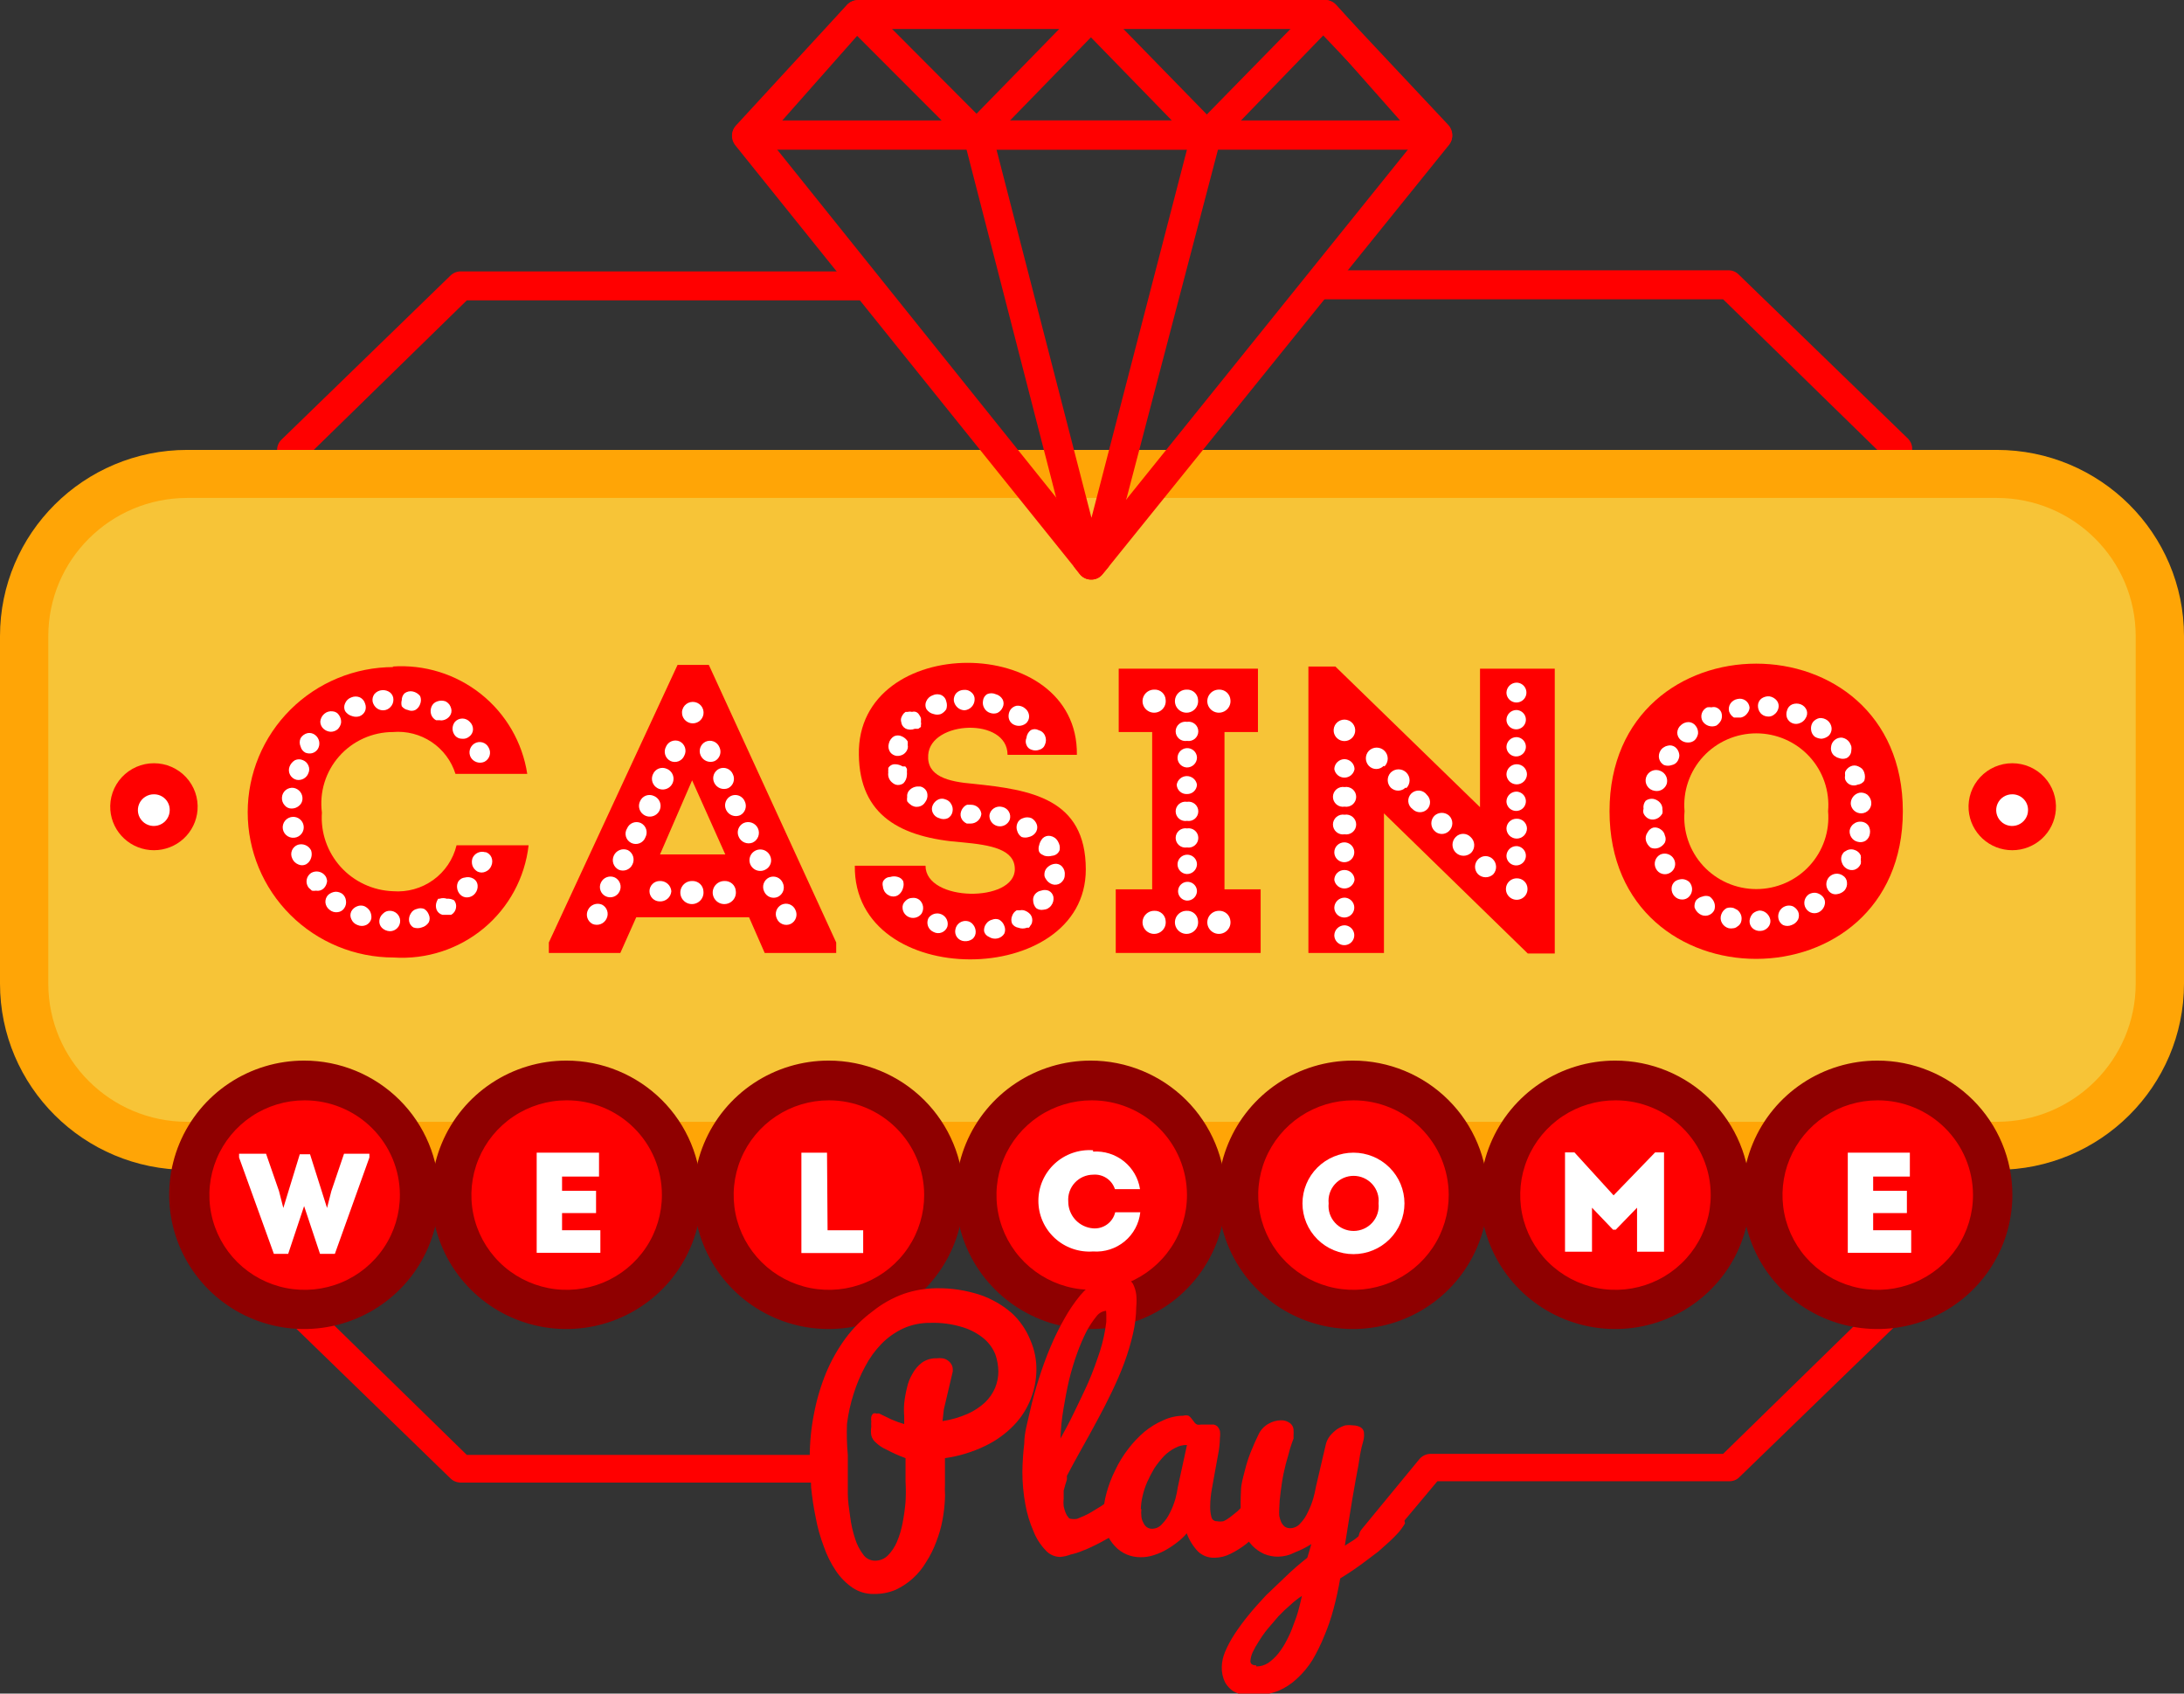 <svg width="187" height="145" viewBox="0 0 187 145" fill="none" xmlns="http://www.w3.org/2000/svg">
<rect x="0" y="0" width="187" height="145" fill="#333333" stroke="none"/>
<g clip-path="url(#clip0_3_7334)">
<path d="M162.533 39.761C162.207 39.762 161.893 39.639 161.655 39.416L147.539 25.626H113.184C112.853 25.626 112.536 25.495 112.302 25.263C112.068 25.03 111.937 24.714 111.937 24.385C111.937 24.056 112.068 23.74 112.302 23.508C112.536 23.275 112.853 23.144 113.184 23.144H148.024C148.184 23.146 148.342 23.179 148.489 23.242C148.636 23.305 148.768 23.397 148.879 23.512L163.365 37.554C163.596 37.787 163.726 38.101 163.726 38.428C163.726 38.755 163.596 39.069 163.365 39.301C163.266 39.431 163.141 39.539 162.998 39.618C162.855 39.697 162.696 39.746 162.533 39.761Z" fill="#FF0000"/>
<path d="M24.975 39.761C24.811 39.764 24.648 39.732 24.497 39.669C24.346 39.606 24.21 39.512 24.097 39.393C23.98 39.279 23.886 39.144 23.823 38.994C23.759 38.844 23.726 38.682 23.726 38.52C23.726 38.357 23.759 38.196 23.823 38.045C23.886 37.895 23.98 37.76 24.097 37.646L38.56 23.604C38.794 23.372 39.108 23.241 39.438 23.236H74.255C74.586 23.236 74.903 23.367 75.137 23.599C75.371 23.832 75.502 24.148 75.502 24.477C75.502 24.806 75.371 25.122 75.137 25.355C74.903 25.587 74.586 25.718 74.255 25.718H39.969L25.853 39.508C25.602 39.697 25.289 39.788 24.975 39.761Z" fill="#FF0000"/>
<path d="M70.142 126.935H39.461C39.134 126.939 38.819 126.815 38.583 126.591L24.12 112.548C23.984 112.44 23.872 112.304 23.792 112.151C23.712 111.997 23.665 111.828 23.654 111.656C23.644 111.483 23.669 111.31 23.73 111.147C23.791 110.985 23.884 110.837 24.006 110.713C24.127 110.589 24.273 110.492 24.435 110.427C24.597 110.363 24.77 110.333 24.944 110.339C25.118 110.345 25.289 110.387 25.445 110.463C25.602 110.538 25.741 110.646 25.853 110.778L39.969 124.568H70.142C70.319 124.544 70.498 124.558 70.669 124.609C70.84 124.659 70.998 124.746 71.132 124.862C71.266 124.979 71.374 125.123 71.447 125.284C71.521 125.445 71.559 125.62 71.559 125.798C71.559 125.975 71.521 126.15 71.447 126.311C71.374 126.473 71.266 126.616 71.132 126.733C70.998 126.849 70.84 126.936 70.669 126.987C70.498 127.037 70.319 127.051 70.142 127.027V126.935Z" fill="#FF0000"/>
<path d="M117.574 132.911C117.336 132.916 117.102 132.853 116.9 132.728C116.698 132.603 116.536 132.422 116.436 132.208C116.335 131.993 116.3 131.754 116.334 131.52C116.368 131.286 116.469 131.066 116.627 130.888L121.525 124.936C121.643 124.793 121.791 124.678 121.958 124.599C122.126 124.52 122.309 124.478 122.495 124.476H147.539L161.655 110.686C161.77 110.57 161.906 110.477 162.057 110.413C162.208 110.35 162.37 110.317 162.533 110.317C162.697 110.317 162.859 110.35 163.01 110.413C163.161 110.477 163.297 110.57 163.411 110.686C163.643 110.919 163.772 111.233 163.772 111.56C163.772 111.887 163.643 112.201 163.411 112.433L148.925 126.476C148.814 126.587 148.68 126.676 148.533 126.735C148.386 126.794 148.229 126.823 148.071 126.82H123.073L118.452 132.336C118.355 132.489 118.227 132.619 118.075 132.718C117.924 132.817 117.753 132.883 117.574 132.911Z" fill="#FF0000"/>
<path d="M187 84.21V54.47C187 45.661 179.821 38.52 170.966 38.52L16.034 38.52C7.179 38.52 -1.52588e-05 45.661 -1.52588e-05 54.47V84.21C-1.52588e-05 93.019 7.179 100.16 16.034 100.16H170.966C179.821 100.16 187 93.019 187 84.21Z" fill="#FFA506"/>
<path d="M170.966 42.633H16.034C9.463 42.633 4.136 47.933 4.136 54.47V84.21C4.136 90.747 9.463 96.046 16.034 96.046H170.966C177.537 96.046 182.864 90.747 182.864 84.21V54.47C182.864 47.933 177.537 42.633 170.966 42.633Z" fill="#F7C437"/>
<path d="M124.228 11.101C124.127 10.887 123.966 10.707 123.766 10.581C123.565 10.454 123.333 10.388 123.096 10.388H63.904C63.671 10.392 63.443 10.461 63.247 10.587C63.051 10.713 62.895 10.891 62.795 11.101C62.698 11.311 62.659 11.544 62.683 11.775C62.708 12.005 62.794 12.225 62.934 12.411L91.952 48.517L92.46 49.161C92.576 49.306 92.724 49.422 92.892 49.502C93.06 49.582 93.245 49.622 93.431 49.62C93.617 49.624 93.802 49.584 93.97 49.505C94.139 49.425 94.286 49.307 94.401 49.161L94.932 48.517L124.066 12.411C124.214 12.23 124.308 12.011 124.336 11.779C124.365 11.547 124.327 11.312 124.228 11.101ZM96.503 42.679L93.477 46.426L90.496 42.679L66.538 12.802H120.554L96.503 42.679Z" fill="#FF0000"/>
<path d="M122.634 12.802H64.228C63.989 12.797 63.755 12.726 63.555 12.596C63.355 12.466 63.196 12.282 63.096 12.066C62.998 11.848 62.965 11.605 63.002 11.369C63.039 11.133 63.144 10.912 63.304 10.733L72.545 0.414C72.668 0.286 72.814 0.183 72.977 0.112C73.14 0.041 73.315 0.003 73.492 0H113.485C113.659 0.002 113.831 0.04 113.99 0.111C114.149 0.182 114.291 0.285 114.409 0.414L123.65 10.733C123.807 10.914 123.907 11.136 123.94 11.373C123.973 11.609 123.936 11.85 123.835 12.066C123.735 12.297 123.566 12.492 123.351 12.623C123.136 12.755 122.886 12.817 122.634 12.802ZM66.977 10.319H119.884L112.953 2.482H73.908L66.977 10.319Z" fill="#FF0000"/>
<path d="M103.319 12.802H83.542C83.299 12.801 83.062 12.729 82.86 12.594C82.659 12.459 82.502 12.267 82.41 12.043C82.305 11.823 82.273 11.575 82.318 11.335C82.364 11.096 82.485 10.877 82.664 10.71L92.553 0.575C92.664 0.453 92.8 0.355 92.951 0.288C93.102 0.221 93.265 0.185 93.431 0.184C93.6 0.182 93.768 0.216 93.923 0.283C94.079 0.351 94.218 0.45 94.332 0.575L104.22 10.71C104.388 10.884 104.501 11.102 104.546 11.339C104.591 11.576 104.566 11.82 104.474 12.043C104.376 12.267 104.214 12.458 104.009 12.593C103.804 12.727 103.565 12.8 103.319 12.802ZM86.477 10.319H100.339L93.408 3.195L86.477 10.319Z" fill="#FF0000"/>
<path d="M123.096 12.802H103.319C103.076 12.801 102.839 12.729 102.637 12.594C102.435 12.459 102.279 12.267 102.187 12.043C102.088 11.822 102.06 11.575 102.105 11.337C102.151 11.099 102.268 10.88 102.441 10.71L112.537 0.391C112.651 0.266 112.791 0.167 112.946 0.1C113.101 0.032 113.269 -0.002 113.438 6.43618e-05C113.779 0.007 114.102 0.148 114.339 0.391L124.02 10.71C124.179 10.889 124.285 11.109 124.326 11.344C124.366 11.579 124.341 11.822 124.251 12.043C124.153 12.267 123.991 12.458 123.786 12.593C123.581 12.727 123.341 12.8 123.096 12.802ZM106.253 10.319H120.231L113.3 3.034L106.253 10.319Z" fill="#FF0000"/>
<path d="M83.727 12.802H63.928C63.688 12.797 63.455 12.726 63.255 12.596C63.055 12.466 62.895 12.282 62.795 12.066C62.7 11.846 62.671 11.602 62.712 11.366C62.753 11.129 62.862 10.909 63.026 10.733L72.522 0.414C72.637 0.29 72.776 0.191 72.931 0.123C73.086 0.055 73.254 0.021 73.423 0.021C73.592 0.021 73.76 0.055 73.915 0.123C74.07 0.191 74.209 0.29 74.324 0.414L84.605 10.733C84.778 10.909 84.894 11.131 84.939 11.373C84.984 11.614 84.957 11.864 84.859 12.089C84.76 12.305 84.601 12.486 84.4 12.613C84.199 12.74 83.965 12.805 83.727 12.802ZM66.769 10.319H80.631L73.354 3.034L66.769 10.319Z" fill="#FF0000"/>
<path d="M104.312 10.802C104.194 10.652 104.043 10.531 103.871 10.447C103.699 10.364 103.51 10.32 103.319 10.319H83.727C83.536 10.32 83.347 10.364 83.175 10.447C83.003 10.531 82.852 10.652 82.734 10.802C82.621 10.951 82.544 11.124 82.508 11.307C82.472 11.49 82.478 11.679 82.526 11.859L82.757 12.801L90.45 42.679L91.952 48.517L92.46 49.161C92.576 49.306 92.724 49.422 92.892 49.502C93.06 49.582 93.245 49.622 93.431 49.62C93.617 49.624 93.802 49.584 93.97 49.504C94.139 49.425 94.286 49.307 94.401 49.161L94.932 48.517L96.457 42.679L104.289 12.801L104.52 11.882C104.568 11.698 104.574 11.505 104.538 11.319C104.502 11.132 104.425 10.955 104.312 10.802ZM93.454 44.334L85.321 12.801H101.632L93.454 44.334Z" fill="#FF0000"/>
<path d="M33.593 57.067C36.327 56.874 39.034 57.713 41.175 59.417C43.316 61.12 44.733 63.564 45.144 66.26H38.999C38.65 65.144 37.928 64.18 36.954 63.528C35.979 62.876 34.809 62.575 33.639 62.675C32.767 62.677 31.906 62.864 31.112 63.224C30.319 63.583 29.611 64.106 29.037 64.758C28.462 65.41 28.033 66.176 27.779 67.006C27.525 67.836 27.451 68.71 27.562 69.57C27.503 70.412 27.614 71.257 27.89 72.055C28.166 72.854 28.6 73.589 29.166 74.217C29.733 74.846 30.421 75.354 31.19 75.712C31.958 76.071 32.791 76.272 33.639 76.304C34.87 76.403 36.095 76.062 37.095 75.341C38.095 74.621 38.803 73.568 39.091 72.374H45.26C44.945 75.145 43.569 77.69 41.418 79.479C39.267 81.267 36.506 82.163 33.708 81.98C30.393 81.98 27.214 80.67 24.87 78.339C22.526 76.007 21.209 72.844 21.209 69.547C21.209 66.249 22.526 63.086 24.87 60.755C27.214 58.423 30.393 57.113 33.708 57.113L33.593 57.067Z" fill="#FF0000"/>
<path d="M64.135 78.533H54.478L53.115 81.59H46.993V80.693L58.013 56.929H60.693L71.598 80.693V81.59H65.475L64.135 78.533ZM59.261 66.812L56.511 73.155H62.102L59.261 66.812Z" fill="#FF0000"/>
<path d="M86.892 74.419C86.892 72.718 84.859 72.35 82.41 72.121C77.097 71.73 73.608 69.822 73.538 64.628C73.331 54.125 92.345 54.125 92.206 64.628H86.269C86.269 61.388 79.684 61.686 79.476 64.628C79.338 66.467 81.163 66.927 83.358 67.11C88.232 67.616 92.969 68.351 92.969 74.442C92.969 84.669 73.053 84.853 73.192 74.12H79.245C79.245 77.246 86.892 77.292 86.892 74.419Z" fill="#FF0000"/>
<path d="M107.94 76.143V81.59H95.533V76.143H98.652V62.675H95.787V57.251H107.709V62.675H104.844V76.143H107.94Z" fill="#FF0000"/>
<path d="M118.498 69.639V81.59H112.029V57.067H114.339L126.723 69.11V57.251H133.123V81.636H130.812L118.498 69.639Z" fill="#FF0000"/>
<path d="M137.813 69.455C137.813 52.608 162.926 52.608 162.926 69.455C162.926 86.301 137.813 86.324 137.813 69.455ZM156.526 69.455C156.6 68.608 156.496 67.754 156.221 66.949C155.946 66.143 155.505 65.404 154.927 64.777C154.35 64.15 153.647 63.65 152.864 63.307C152.082 62.965 151.236 62.788 150.381 62.788C149.526 62.788 148.68 62.965 147.897 63.307C147.115 63.65 146.412 64.15 145.834 64.777C145.256 65.404 144.816 66.143 144.541 66.949C144.265 67.754 144.161 68.608 144.235 69.455C144.161 70.302 144.265 71.156 144.541 71.961C144.816 72.766 145.256 73.506 145.834 74.133C146.412 74.76 147.115 75.26 147.897 75.603C148.68 75.945 149.526 76.122 150.381 76.122C151.236 76.122 152.082 75.945 152.864 75.603C153.647 75.26 154.35 74.76 154.927 74.133C155.505 73.506 155.946 72.766 156.221 71.961C156.496 71.156 156.6 70.302 156.526 69.455Z" fill="#FF0000"/>
<path d="M40.616 63.663C40.718 63.599 40.831 63.557 40.95 63.54C41.069 63.523 41.19 63.531 41.306 63.563C41.421 63.596 41.529 63.652 41.621 63.729C41.713 63.806 41.788 63.9 41.84 64.008C41.9 64.111 41.938 64.225 41.952 64.344C41.966 64.462 41.955 64.582 41.92 64.696C41.886 64.81 41.828 64.916 41.751 65.007C41.673 65.098 41.578 65.173 41.471 65.226C41.266 65.313 41.036 65.324 40.824 65.257C40.612 65.189 40.431 65.048 40.316 64.858C40.203 64.658 40.171 64.423 40.227 64.201C40.283 63.979 40.422 63.786 40.616 63.663Z" fill="white"/>
<path d="M38.953 61.801C39.033 61.713 39.131 61.642 39.24 61.594C39.35 61.545 39.468 61.52 39.588 61.52C39.708 61.52 39.826 61.545 39.936 61.594C40.045 61.642 40.143 61.713 40.223 61.801C40.315 61.886 40.386 61.99 40.434 62.105C40.482 62.22 40.505 62.344 40.501 62.468C40.495 62.585 40.463 62.7 40.407 62.803C40.351 62.907 40.273 62.996 40.177 63.066C40.092 63.138 39.992 63.191 39.885 63.223C39.777 63.254 39.664 63.263 39.553 63.249C39.444 63.251 39.337 63.229 39.237 63.185C39.137 63.142 39.048 63.077 38.976 62.997C38.834 62.831 38.753 62.621 38.749 62.403C38.745 62.185 38.817 61.973 38.953 61.801Z" fill="white"/>
<path d="M36.943 60.514C36.984 60.407 37.05 60.31 37.133 60.23C37.217 60.151 37.318 60.091 37.428 60.055C37.666 59.965 37.929 59.965 38.167 60.055C38.282 60.12 38.384 60.206 38.467 60.308C38.54 60.413 38.594 60.529 38.629 60.652C38.661 60.761 38.667 60.876 38.647 60.988C38.627 61.099 38.581 61.205 38.514 61.296C38.376 61.488 38.169 61.619 37.936 61.664C37.837 61.686 37.734 61.686 37.636 61.664H37.335C37.139 61.562 36.99 61.389 36.919 61.181C36.847 60.963 36.855 60.727 36.943 60.514Z" fill="white"/>
<path d="M34.401 59.94C34.4 59.833 34.419 59.728 34.459 59.629C34.498 59.531 34.557 59.441 34.632 59.365C34.732 59.287 34.848 59.232 34.972 59.204C35.096 59.176 35.224 59.176 35.348 59.204C35.596 59.258 35.816 59.396 35.972 59.595C36.018 59.704 36.041 59.821 36.041 59.94C36.041 60.058 36.018 60.175 35.972 60.284C35.901 60.498 35.752 60.678 35.556 60.79C35.459 60.835 35.352 60.859 35.244 60.859C35.137 60.859 35.03 60.835 34.932 60.79C34.721 60.753 34.531 60.638 34.401 60.468C34.352 60.295 34.352 60.112 34.401 59.94Z" fill="white"/>
<path d="M31.906 60.078C31.885 59.961 31.889 59.842 31.916 59.727C31.944 59.612 31.996 59.505 32.068 59.411C32.234 59.225 32.465 59.109 32.715 59.089C32.964 59.069 33.211 59.143 33.408 59.296C33.498 59.372 33.57 59.467 33.618 59.575C33.666 59.682 33.689 59.799 33.685 59.917C33.684 60.148 33.593 60.371 33.431 60.537C33.287 60.695 33.089 60.793 32.876 60.813C32.652 60.833 32.429 60.768 32.252 60.629C32.078 60.489 31.956 60.295 31.906 60.078Z" fill="white"/>
<path d="M29.549 60.882C29.498 60.778 29.472 60.664 29.472 60.549C29.472 60.433 29.498 60.319 29.549 60.215C29.597 60.099 29.669 59.993 29.761 59.906C29.852 59.819 29.962 59.752 30.081 59.71C30.197 59.659 30.323 59.633 30.451 59.633C30.578 59.633 30.704 59.659 30.82 59.71C30.926 59.763 31.02 59.837 31.096 59.928C31.171 60.019 31.227 60.125 31.259 60.238C31.341 60.445 31.341 60.675 31.259 60.882C31.167 61.081 31.002 61.238 30.797 61.319C30.595 61.387 30.375 61.387 30.173 61.319C29.917 61.257 29.694 61.101 29.549 60.882Z" fill="white"/>
<path d="M27.701 62.399C27.613 62.321 27.543 62.225 27.496 62.118C27.448 62.011 27.423 61.895 27.424 61.778C27.447 61.519 27.571 61.28 27.77 61.112C27.868 61.028 27.983 60.967 28.106 60.931C28.23 60.895 28.359 60.886 28.487 60.905C28.601 60.913 28.711 60.948 28.807 61.008C28.904 61.068 28.984 61.151 29.041 61.25C29.17 61.438 29.227 61.666 29.203 61.893C29.164 62.104 29.059 62.297 28.903 62.445C28.734 62.584 28.521 62.658 28.302 62.652C28.079 62.637 27.867 62.548 27.701 62.399Z" fill="white"/>
<path d="M26.153 64.444C26.05 64.391 25.959 64.317 25.887 64.225C25.815 64.134 25.764 64.028 25.737 63.916C25.687 63.804 25.661 63.682 25.661 63.56C25.661 63.437 25.687 63.315 25.737 63.203C25.803 63.094 25.89 62.999 25.993 62.924C26.096 62.849 26.213 62.795 26.338 62.767C26.451 62.746 26.567 62.75 26.679 62.778C26.791 62.805 26.895 62.856 26.985 62.928C27.163 63.065 27.285 63.261 27.328 63.482C27.37 63.702 27.331 63.93 27.216 64.123C27.101 64.307 26.919 64.439 26.708 64.49C26.522 64.529 26.329 64.513 26.153 64.444Z" fill="white"/>
<path d="M25.391 66.766C25.273 66.737 25.163 66.685 25.067 66.611C24.971 66.537 24.892 66.444 24.835 66.337C24.778 66.231 24.745 66.114 24.737 65.993C24.729 65.873 24.747 65.752 24.79 65.639C24.878 65.409 25.041 65.215 25.252 65.088C25.36 65.037 25.479 65.01 25.599 65.01C25.719 65.01 25.837 65.037 25.945 65.088C26.049 65.129 26.144 65.192 26.224 65.271C26.303 65.35 26.366 65.444 26.407 65.547C26.453 65.649 26.477 65.758 26.477 65.869C26.477 65.98 26.453 66.09 26.407 66.191C26.334 66.391 26.192 66.559 26.006 66.665C25.819 66.77 25.601 66.806 25.391 66.766Z" fill="white"/>
<path d="M24.975 69.225C24.86 69.229 24.746 69.206 24.642 69.158C24.538 69.11 24.446 69.038 24.374 68.949C24.29 68.857 24.225 68.748 24.185 68.629C24.145 68.51 24.131 68.384 24.143 68.26C24.152 68.141 24.184 68.024 24.24 67.918C24.295 67.812 24.372 67.719 24.465 67.643C24.558 67.568 24.666 67.512 24.781 67.48C24.897 67.448 25.018 67.439 25.137 67.455C25.361 67.494 25.563 67.615 25.704 67.793C25.844 67.971 25.914 68.195 25.899 68.421C25.893 68.532 25.863 68.641 25.811 68.74C25.76 68.839 25.687 68.926 25.599 68.995C25.426 69.144 25.204 69.226 24.975 69.225Z" fill="white"/>
<path d="M25.391 71.684C25.268 71.725 25.137 71.739 25.008 71.725C24.879 71.71 24.754 71.669 24.643 71.602C24.532 71.536 24.436 71.446 24.363 71.34C24.289 71.233 24.24 71.112 24.218 70.985C24.196 70.857 24.202 70.727 24.236 70.602C24.269 70.477 24.33 70.361 24.413 70.262C24.495 70.162 24.599 70.082 24.716 70.026C24.833 69.97 24.961 69.94 25.09 69.937C25.306 69.933 25.515 70.007 25.681 70.143C25.847 70.28 25.958 70.471 25.994 70.682C26.031 70.894 25.99 71.111 25.879 71.294C25.768 71.478 25.595 71.616 25.391 71.684Z" fill="white"/>
<path d="M26.199 74.006C26.095 74.056 25.98 74.083 25.864 74.083C25.748 74.083 25.634 74.056 25.529 74.006C25.415 73.959 25.311 73.891 25.224 73.804C25.137 73.717 25.068 73.614 25.021 73.5C24.969 73.392 24.94 73.275 24.936 73.155C24.933 73.036 24.954 72.917 25 72.806C25.046 72.695 25.115 72.596 25.202 72.513C25.289 72.431 25.393 72.368 25.506 72.328C25.722 72.261 25.954 72.273 26.162 72.361C26.369 72.45 26.538 72.609 26.638 72.81C26.707 73.019 26.707 73.245 26.638 73.454C26.569 73.687 26.412 73.885 26.199 74.006Z" fill="white"/>
<path d="M27.701 76.074C27.616 76.153 27.512 76.211 27.4 76.243C27.287 76.275 27.169 76.28 27.054 76.258C26.939 76.277 26.822 76.277 26.708 76.258L26.43 76.005C26.356 75.91 26.302 75.801 26.273 75.684C26.243 75.568 26.238 75.446 26.257 75.328C26.276 75.209 26.32 75.096 26.386 74.995C26.452 74.894 26.538 74.807 26.638 74.741C26.832 74.627 27.061 74.587 27.283 74.63C27.504 74.672 27.702 74.793 27.84 74.971C27.909 75.058 27.956 75.16 27.978 75.269C28.014 75.374 28.014 75.487 27.978 75.591C27.937 75.776 27.84 75.944 27.701 76.074Z" fill="white"/>
<path d="M29.48 77.752C29.419 77.846 29.338 77.927 29.242 77.986C29.146 78.046 29.038 78.083 28.926 78.096C28.798 78.116 28.668 78.108 28.544 78.072C28.421 78.037 28.306 77.974 28.209 77.889C28.112 77.815 28.031 77.722 27.972 77.615C27.912 77.508 27.875 77.39 27.863 77.269C27.855 77.152 27.871 77.034 27.91 76.923C27.95 76.812 28.013 76.711 28.094 76.625C28.267 76.469 28.485 76.372 28.718 76.35C28.933 76.343 29.144 76.408 29.318 76.534C29.484 76.674 29.591 76.871 29.619 77.085C29.662 77.317 29.613 77.556 29.48 77.752Z" fill="white"/>
<path d="M31.791 78.671C31.759 78.785 31.704 78.891 31.629 78.983C31.553 79.074 31.458 79.148 31.352 79.199C31.235 79.251 31.109 79.278 30.982 79.278C30.854 79.278 30.728 79.251 30.612 79.199C30.493 79.157 30.384 79.09 30.292 79.003C30.201 78.916 30.129 78.811 30.081 78.694C30.03 78.59 30.003 78.476 30.003 78.361C30.003 78.245 30.03 78.131 30.081 78.027C30.191 77.825 30.372 77.67 30.589 77.591C30.789 77.51 31.013 77.51 31.213 77.591C31.403 77.683 31.563 77.826 31.675 78.004C31.784 78.209 31.825 78.442 31.791 78.671Z" fill="white"/>
<path d="M34.263 78.809C34.269 78.927 34.251 79.046 34.209 79.157C34.168 79.269 34.105 79.37 34.022 79.456C33.94 79.543 33.841 79.611 33.732 79.658C33.622 79.704 33.504 79.728 33.385 79.728C33.124 79.721 32.875 79.614 32.691 79.43C32.611 79.345 32.55 79.243 32.514 79.131C32.478 79.02 32.468 78.902 32.484 78.786C32.514 78.561 32.63 78.355 32.807 78.211C32.882 78.135 32.972 78.075 33.071 78.035C33.171 77.996 33.278 77.977 33.385 77.982C33.61 77.981 33.826 78.067 33.99 78.221C34.153 78.375 34.251 78.585 34.263 78.809Z" fill="white"/>
<path d="M36.712 78.303C36.763 78.407 36.789 78.521 36.789 78.636C36.789 78.752 36.763 78.866 36.712 78.97C36.574 79.185 36.359 79.341 36.111 79.406C35.879 79.489 35.626 79.489 35.395 79.406C35.296 79.347 35.212 79.267 35.148 79.171C35.084 79.076 35.042 78.968 35.025 78.855C34.995 78.62 35.053 78.383 35.187 78.188C35.24 78.094 35.313 78.013 35.401 77.95C35.489 77.886 35.589 77.842 35.695 77.82C35.895 77.742 36.118 77.742 36.319 77.82C36.501 77.933 36.639 78.103 36.712 78.303Z" fill="white"/>
<path d="M38.883 77.085C38.955 77.175 39.006 77.278 39.034 77.389C39.062 77.5 39.066 77.616 39.045 77.728C39.026 77.853 38.979 77.972 38.907 78.075C38.834 78.179 38.74 78.264 38.629 78.326H38.444H38.26H37.89C37.776 78.298 37.671 78.244 37.583 78.168C37.495 78.093 37.426 77.997 37.382 77.889C37.302 77.674 37.302 77.438 37.382 77.223C37.418 77.127 37.465 77.034 37.52 76.947C37.52 76.947 37.52 76.947 37.636 76.947C37.838 76.879 38.057 76.879 38.26 76.947C38.477 76.93 38.694 76.978 38.883 77.085Z" fill="white"/>
<path d="M40.524 75.223C40.626 75.279 40.712 75.358 40.777 75.454C40.841 75.55 40.881 75.66 40.893 75.775C40.907 75.901 40.897 76.03 40.861 76.152C40.825 76.274 40.766 76.388 40.685 76.487C40.608 76.587 40.51 76.669 40.399 76.728C40.287 76.788 40.164 76.823 40.038 76.832C39.924 76.842 39.809 76.826 39.701 76.786C39.593 76.746 39.495 76.684 39.415 76.602C39.255 76.442 39.157 76.23 39.137 76.005C39.114 75.813 39.154 75.619 39.253 75.453C39.316 75.363 39.399 75.287 39.494 75.231C39.59 75.176 39.697 75.142 39.807 75.132C40.049 75.067 40.306 75.1 40.524 75.223Z" fill="white"/>
<path d="M41.563 72.948C41.675 72.981 41.777 73.036 41.865 73.112C41.953 73.187 42.023 73.28 42.072 73.385C42.122 73.501 42.149 73.626 42.149 73.753C42.149 73.879 42.122 74.004 42.072 74.12C42.03 74.233 41.965 74.337 41.882 74.424C41.798 74.51 41.698 74.579 41.586 74.626C41.478 74.677 41.36 74.704 41.24 74.704C41.12 74.704 41.002 74.677 40.893 74.626C40.69 74.516 40.534 74.337 40.454 74.12C40.386 73.911 40.386 73.686 40.454 73.477C40.542 73.269 40.704 73.103 40.91 73.009C41.115 72.915 41.348 72.902 41.563 72.971V72.948Z" fill="white"/>
<path d="M51.544 77.453C51.754 77.561 51.913 77.747 51.986 77.97C52.06 78.194 52.042 78.437 51.937 78.648C51.836 78.865 51.654 79.034 51.43 79.12C51.205 79.206 50.956 79.201 50.735 79.108C50.525 78.999 50.367 78.814 50.293 78.59C50.219 78.367 50.237 78.123 50.343 77.912C50.443 77.696 50.625 77.526 50.85 77.44C51.074 77.355 51.323 77.359 51.544 77.453Z" fill="white"/>
<path d="M52.653 75.131C52.863 75.24 53.022 75.425 53.095 75.649C53.169 75.873 53.151 76.116 53.046 76.327C52.945 76.537 52.764 76.699 52.543 76.776C52.322 76.854 52.079 76.841 51.867 76.74C51.656 76.64 51.493 76.46 51.416 76.24C51.337 76.02 51.35 75.778 51.452 75.568C51.501 75.461 51.572 75.364 51.659 75.284C51.747 75.204 51.849 75.141 51.961 75.101C52.072 75.06 52.191 75.042 52.31 75.047C52.429 75.053 52.545 75.081 52.653 75.131Z" fill="white"/>
<path d="M53.762 72.787C53.974 72.9 54.133 73.09 54.206 73.317C54.279 73.545 54.261 73.791 54.155 74.005C54.059 74.221 53.881 74.39 53.66 74.476C53.44 74.562 53.194 74.558 52.976 74.465C52.761 74.356 52.596 74.168 52.519 73.941C52.441 73.713 52.456 73.464 52.561 73.247C52.661 73.03 52.843 72.861 53.068 72.775C53.292 72.689 53.541 72.694 53.762 72.787Z" fill="white"/>
<path d="M54.871 70.466C54.978 70.519 55.073 70.594 55.151 70.684C55.229 70.775 55.288 70.88 55.324 70.993C55.361 71.106 55.374 71.226 55.364 71.345C55.353 71.463 55.319 71.579 55.264 71.684C55.222 71.799 55.156 71.904 55.071 71.992C54.985 72.081 54.882 72.15 54.769 72.196C54.654 72.242 54.532 72.264 54.409 72.26C54.286 72.256 54.165 72.226 54.055 72.173C53.944 72.119 53.846 72.043 53.767 71.95C53.687 71.856 53.629 71.747 53.595 71.629C53.56 71.512 53.551 71.388 53.568 71.267C53.585 71.146 53.628 71.029 53.693 70.926C53.738 70.817 53.804 70.719 53.889 70.636C53.973 70.554 54.073 70.489 54.183 70.446C54.293 70.403 54.411 70.383 54.529 70.386C54.647 70.39 54.764 70.417 54.871 70.466Z" fill="white"/>
<path d="M55.98 68.145C56.152 68.213 56.299 68.332 56.403 68.484C56.506 68.637 56.561 68.817 56.561 69.001C56.56 69.186 56.504 69.365 56.399 69.518C56.295 69.67 56.147 69.787 55.974 69.854C55.802 69.921 55.613 69.936 55.432 69.895C55.252 69.854 55.087 69.76 54.961 69.626C54.835 69.491 54.752 69.321 54.723 69.139C54.695 68.957 54.722 68.771 54.802 68.604C54.847 68.496 54.913 68.397 54.998 68.315C55.082 68.233 55.182 68.168 55.292 68.125C55.402 68.082 55.52 68.062 55.638 68.065C55.756 68.069 55.873 68.096 55.98 68.145Z" fill="white"/>
<path d="M57.089 65.823C57.261 65.892 57.408 66.01 57.512 66.163C57.615 66.316 57.67 66.496 57.67 66.68C57.669 66.864 57.613 67.044 57.508 67.196C57.404 67.348 57.255 67.466 57.083 67.533C56.91 67.6 56.722 67.614 56.541 67.573C56.36 67.533 56.196 67.439 56.07 67.304C55.944 67.169 55.861 67 55.832 66.818C55.804 66.636 55.831 66.45 55.91 66.283C55.956 66.174 56.023 66.076 56.107 65.994C56.191 65.911 56.291 65.847 56.401 65.804C56.511 65.761 56.629 65.74 56.747 65.744C56.865 65.747 56.981 65.774 57.089 65.823Z" fill="white"/>
<path d="M58.198 63.479C58.305 63.533 58.4 63.607 58.478 63.697C58.556 63.788 58.614 63.893 58.651 64.006C58.688 64.12 58.701 64.239 58.691 64.358C58.68 64.476 58.646 64.592 58.59 64.697C58.545 64.806 58.479 64.904 58.394 64.987C58.31 65.069 58.21 65.134 58.1 65.177C57.99 65.219 57.872 65.24 57.754 65.237C57.636 65.233 57.52 65.206 57.412 65.157C57.305 65.103 57.21 65.029 57.132 64.939C57.054 64.848 56.995 64.743 56.959 64.63C56.922 64.516 56.909 64.397 56.919 64.278C56.93 64.16 56.964 64.044 57.02 63.939C57.065 63.83 57.131 63.732 57.216 63.649C57.3 63.567 57.4 63.502 57.51 63.459C57.62 63.416 57.738 63.396 57.856 63.4C57.974 63.403 58.09 63.43 58.198 63.479Z" fill="white"/>
<path d="M61.201 65.157C60.98 65.251 60.731 65.255 60.507 65.169C60.283 65.084 60.101 64.914 60 64.697C59.896 64.484 59.882 64.238 59.96 64.014C60.038 63.79 60.202 63.606 60.416 63.502C60.523 63.453 60.639 63.426 60.758 63.422C60.876 63.419 60.993 63.44 61.103 63.482C61.213 63.525 61.313 63.59 61.398 63.672C61.482 63.755 61.549 63.853 61.594 63.962C61.699 64.172 61.717 64.416 61.644 64.639C61.57 64.863 61.411 65.049 61.201 65.157Z" fill="white"/>
<path d="M62.356 67.478C62.135 67.572 61.886 67.576 61.662 67.491C61.438 67.405 61.256 67.235 61.155 67.019C61.051 66.805 61.037 66.559 61.115 66.335C61.193 66.112 61.357 65.927 61.571 65.823C61.678 65.774 61.794 65.747 61.913 65.744C62.031 65.74 62.148 65.761 62.258 65.804C62.368 65.847 62.469 65.911 62.553 65.994C62.637 66.076 62.704 66.174 62.749 66.283C62.854 66.494 62.872 66.737 62.799 66.961C62.725 67.184 62.566 67.37 62.356 67.478Z" fill="white"/>
<path d="M63.373 69.799C63.152 69.893 62.903 69.898 62.679 69.812C62.454 69.726 62.273 69.557 62.172 69.34C62.068 69.126 62.053 68.881 62.132 68.657C62.209 68.433 62.373 68.249 62.587 68.145C62.695 68.096 62.811 68.069 62.929 68.065C63.047 68.062 63.165 68.082 63.275 68.125C63.385 68.168 63.485 68.233 63.569 68.315C63.654 68.397 63.721 68.496 63.766 68.604C63.871 68.815 63.889 69.058 63.815 69.282C63.742 69.506 63.583 69.692 63.373 69.799Z" fill="white"/>
<path d="M64.436 72.144C64.215 72.229 63.969 72.227 63.75 72.137C63.53 72.047 63.354 71.877 63.258 71.661C63.154 71.448 63.139 71.202 63.217 70.978C63.295 70.754 63.459 70.57 63.673 70.466C63.897 70.366 64.152 70.358 64.381 70.444C64.611 70.53 64.797 70.703 64.898 70.926C64.999 71.148 65.007 71.402 64.92 71.63C64.834 71.859 64.659 72.043 64.436 72.144Z" fill="white"/>
<path d="M65.522 74.465C65.358 74.55 65.172 74.584 64.988 74.562C64.804 74.541 64.631 74.465 64.492 74.345C64.352 74.225 64.251 74.066 64.203 73.888C64.155 73.71 64.162 73.522 64.222 73.349C64.283 73.175 64.394 73.023 64.542 72.913C64.691 72.803 64.868 72.739 65.053 72.731C65.238 72.722 65.421 72.769 65.579 72.865C65.736 72.962 65.861 73.103 65.937 73.27C66.041 73.484 66.055 73.729 65.978 73.953C65.9 74.177 65.736 74.361 65.522 74.465Z" fill="white"/>
<path d="M66.608 76.786C66.5 76.835 66.384 76.863 66.266 76.866C66.148 76.869 66.03 76.849 65.92 76.806C65.81 76.763 65.71 76.698 65.626 76.616C65.541 76.534 65.474 76.435 65.429 76.327C65.326 76.113 65.311 75.868 65.389 75.644C65.467 75.42 65.631 75.236 65.845 75.132C65.953 75.082 66.069 75.055 66.187 75.052C66.305 75.049 66.423 75.069 66.533 75.112C66.643 75.155 66.743 75.219 66.827 75.302C66.911 75.384 66.978 75.483 67.023 75.591C67.127 75.805 67.141 76.05 67.064 76.274C66.986 76.498 66.822 76.682 66.608 76.786Z" fill="white"/>
<path d="M67.693 79.108C67.586 79.157 67.47 79.184 67.352 79.187C67.234 79.191 67.116 79.17 67.006 79.127C66.896 79.084 66.796 79.02 66.711 78.938C66.627 78.855 66.56 78.757 66.515 78.648C66.412 78.435 66.397 78.189 66.475 77.965C66.553 77.741 66.717 77.557 66.931 77.453C67.038 77.404 67.154 77.377 67.273 77.373C67.391 77.37 67.508 77.39 67.618 77.433C67.728 77.476 67.829 77.541 67.913 77.623C67.997 77.706 68.064 77.804 68.109 77.913C68.213 78.126 68.227 78.371 68.149 78.596C68.071 78.82 67.907 79.004 67.693 79.108Z" fill="white"/>
<path d="M60.231 61.158C60.196 61.374 60.085 61.571 59.918 61.712C59.751 61.854 59.538 61.932 59.318 61.932C59.098 61.932 58.886 61.854 58.718 61.712C58.551 61.571 58.44 61.374 58.406 61.158C58.385 61.027 58.392 60.892 58.429 60.764C58.465 60.636 58.528 60.518 58.615 60.416C58.702 60.315 58.81 60.234 58.931 60.178C59.053 60.123 59.185 60.094 59.318 60.094C59.452 60.094 59.584 60.123 59.705 60.178C59.827 60.234 59.935 60.315 60.021 60.416C60.108 60.518 60.172 60.636 60.208 60.764C60.244 60.892 60.252 61.027 60.231 61.158Z" fill="white"/>
<path d="M16.912 69.363C16.838 70.297 16.413 71.169 15.721 71.805C15.03 72.441 14.122 72.794 13.181 72.794C12.239 72.794 11.332 72.441 10.64 71.805C9.948 71.169 9.523 70.297 9.449 69.363C9.409 68.851 9.475 68.336 9.644 67.851C9.813 67.365 10.082 66.92 10.432 66.543C10.783 66.166 11.208 65.865 11.681 65.659C12.154 65.453 12.664 65.347 13.181 65.347C13.697 65.347 14.207 65.453 14.681 65.659C15.153 65.865 15.579 66.166 15.929 66.543C16.279 66.92 16.548 67.365 16.717 67.851C16.886 68.336 16.952 68.851 16.912 69.363Z" fill="#FF0000"/>
<path d="M57.482 76.304C57.464 76.55 57.35 76.779 57.164 76.942C56.978 77.105 56.736 77.19 56.488 77.177C56.255 77.177 56.032 77.085 55.867 76.921C55.703 76.757 55.61 76.535 55.61 76.304C55.61 76.072 55.703 75.85 55.867 75.686C56.032 75.522 56.255 75.43 56.488 75.43C56.736 75.418 56.978 75.502 57.164 75.665C57.35 75.829 57.464 76.058 57.482 76.304Z" fill="white"/>
<path d="M60.231 76.304C60.254 76.504 60.216 76.706 60.121 76.883C60.026 77.061 59.879 77.205 59.699 77.297C59.52 77.389 59.316 77.424 59.116 77.398C58.915 77.373 58.727 77.286 58.578 77.151C58.428 77.016 58.323 76.839 58.277 76.644C58.231 76.448 58.246 76.243 58.32 76.056C58.394 75.869 58.524 75.709 58.692 75.597C58.86 75.485 59.059 75.427 59.261 75.43C59.382 75.424 59.503 75.442 59.618 75.483C59.732 75.523 59.838 75.586 59.928 75.667C60.018 75.748 60.091 75.846 60.143 75.955C60.195 76.064 60.225 76.183 60.231 76.304Z" fill="white"/>
<path d="M63.003 76.304C63.027 76.504 62.989 76.706 62.894 76.883C62.798 77.061 62.651 77.205 62.472 77.297C62.292 77.389 62.089 77.424 61.888 77.398C61.688 77.373 61.5 77.286 61.35 77.151C61.2 77.016 61.095 76.839 61.049 76.644C61.003 76.448 61.018 76.243 61.093 76.056C61.167 75.869 61.297 75.709 61.465 75.597C61.633 75.485 61.831 75.427 62.033 75.43C62.154 75.424 62.276 75.442 62.39 75.483C62.505 75.523 62.61 75.586 62.7 75.667C62.791 75.748 62.864 75.846 62.916 75.955C62.968 76.064 62.997 76.183 63.003 76.304Z" fill="white"/>
<path d="M99.807 78.855C99.831 79.055 99.793 79.257 99.698 79.434C99.603 79.612 99.455 79.756 99.276 79.848C99.096 79.94 98.892 79.976 98.692 79.95C98.492 79.924 98.304 79.837 98.154 79.703C98.004 79.568 97.899 79.391 97.853 79.195C97.807 78.999 97.822 78.794 97.897 78.607C97.971 78.42 98.1 78.26 98.269 78.148C98.437 78.036 98.635 77.978 98.837 77.982C98.958 77.975 99.08 77.993 99.194 78.034C99.309 78.074 99.414 78.137 99.504 78.218C99.594 78.299 99.668 78.397 99.719 78.506C99.772 78.616 99.801 78.734 99.807 78.855Z" fill="white"/>
<path d="M102.58 78.855C102.603 79.055 102.565 79.257 102.47 79.434C102.375 79.612 102.228 79.756 102.048 79.848C101.868 79.94 101.665 79.976 101.464 79.95C101.264 79.924 101.076 79.837 100.927 79.703C100.777 79.568 100.672 79.391 100.626 79.195C100.58 78.999 100.595 78.794 100.669 78.607C100.743 78.42 100.873 78.26 101.041 78.148C101.209 78.036 101.407 77.978 101.609 77.982C101.731 77.975 101.852 77.993 101.967 78.034C102.081 78.074 102.187 78.137 102.277 78.218C102.367 78.299 102.44 78.397 102.492 78.506C102.544 78.616 102.574 78.734 102.58 78.855Z" fill="white"/>
<path d="M105.352 78.855C105.376 79.054 105.338 79.255 105.244 79.432C105.15 79.609 105.004 79.753 104.826 79.846C104.648 79.938 104.445 79.975 104.246 79.951C104.046 79.927 103.858 79.843 103.708 79.71C103.557 79.578 103.45 79.403 103.401 79.209C103.353 79.015 103.365 78.811 103.435 78.623C103.506 78.436 103.632 78.274 103.797 78.16C103.962 78.045 104.158 77.983 104.359 77.982C104.606 77.969 104.849 78.053 105.035 78.217C105.22 78.38 105.334 78.609 105.352 78.855Z" fill="white"/>
<path d="M99.807 59.917C99.831 60.117 99.793 60.319 99.698 60.496C99.603 60.674 99.455 60.818 99.276 60.91C99.096 61.002 98.892 61.038 98.692 61.012C98.492 60.986 98.304 60.899 98.154 60.764C98.004 60.63 97.899 60.453 97.853 60.257C97.807 60.061 97.822 59.856 97.897 59.669C97.971 59.482 98.1 59.322 98.269 59.21C98.437 59.098 98.635 59.04 98.837 59.044C98.958 59.037 99.08 59.055 99.194 59.096C99.309 59.136 99.414 59.199 99.504 59.28C99.594 59.361 99.668 59.459 99.719 59.568C99.772 59.678 99.801 59.796 99.807 59.917Z" fill="white"/>
<path d="M102.58 59.917C102.603 60.117 102.565 60.319 102.47 60.496C102.375 60.674 102.228 60.818 102.048 60.91C101.868 61.002 101.665 61.038 101.464 61.012C101.264 60.986 101.076 60.899 100.927 60.764C100.777 60.63 100.672 60.453 100.626 60.257C100.58 60.061 100.595 59.856 100.669 59.669C100.743 59.482 100.873 59.322 101.041 59.21C101.209 59.098 101.407 59.04 101.609 59.044C101.731 59.037 101.852 59.055 101.967 59.096C102.081 59.136 102.187 59.199 102.277 59.28C102.367 59.361 102.44 59.459 102.492 59.568C102.544 59.678 102.574 59.796 102.58 59.917Z" fill="white"/>
<path d="M105.352 59.917C105.376 60.115 105.338 60.316 105.244 60.493C105.15 60.67 105.004 60.815 104.826 60.907C104.648 61 104.445 61.037 104.246 61.013C104.046 60.989 103.858 60.905 103.708 60.772C103.557 60.64 103.45 60.465 103.401 60.271C103.353 60.077 103.365 59.872 103.435 59.685C103.506 59.498 103.632 59.336 103.797 59.221C103.962 59.107 104.158 59.045 104.359 59.043C104.606 59.031 104.849 59.115 105.035 59.278C105.22 59.442 105.334 59.671 105.352 59.917Z" fill="white"/>
<path d="M88.255 62.514C88.358 62.458 88.473 62.428 88.591 62.428C88.708 62.428 88.823 62.458 88.926 62.514C89.05 62.545 89.165 62.605 89.261 62.689C89.358 62.773 89.433 62.878 89.48 62.997C89.531 63.113 89.557 63.238 89.557 63.364C89.557 63.491 89.531 63.616 89.48 63.732C89.445 63.843 89.382 63.944 89.297 64.024C89.212 64.105 89.108 64.162 88.995 64.192C88.779 64.273 88.541 64.273 88.325 64.192C88.224 64.162 88.132 64.109 88.056 64.037C87.98 63.965 87.921 63.876 87.886 63.778C87.845 63.684 87.824 63.582 87.824 63.479C87.824 63.377 87.845 63.275 87.886 63.181C87.899 63.05 87.938 62.924 88.002 62.809C88.066 62.695 88.152 62.594 88.255 62.514Z" fill="white"/>
<path d="M86.5 60.79C86.563 60.695 86.644 60.613 86.739 60.55C86.835 60.487 86.942 60.444 87.054 60.422C87.183 60.41 87.313 60.424 87.436 60.464C87.559 60.503 87.673 60.567 87.77 60.652C87.874 60.731 87.959 60.831 88.019 60.947C88.079 61.062 88.112 61.189 88.117 61.319C88.121 61.436 88.097 61.553 88.049 61.66C88.001 61.768 87.93 61.863 87.84 61.939C87.668 62.073 87.457 62.146 87.239 62.146C87.021 62.146 86.809 62.073 86.638 61.939C86.481 61.805 86.382 61.616 86.361 61.411C86.339 61.194 86.388 60.977 86.5 60.79Z" fill="white"/>
<path d="M84.166 60.009C84.176 59.893 84.212 59.781 84.272 59.681C84.332 59.582 84.415 59.497 84.513 59.434C84.629 59.382 84.755 59.355 84.882 59.355C85.01 59.355 85.136 59.382 85.252 59.434C85.379 59.465 85.497 59.523 85.601 59.602C85.704 59.681 85.79 59.78 85.853 59.894C85.904 59.998 85.93 60.111 85.93 60.227C85.93 60.343 85.904 60.456 85.853 60.56C85.763 60.772 85.599 60.943 85.391 61.043C85.196 61.111 84.984 61.111 84.79 61.043C84.588 60.984 84.416 60.853 84.305 60.675C84.172 60.48 84.123 60.24 84.166 60.009Z" fill="white"/>
<path d="M81.671 60.009C81.658 59.889 81.669 59.769 81.705 59.654C81.741 59.539 81.8 59.433 81.879 59.342C82.05 59.169 82.282 59.07 82.526 59.066C82.648 59.053 82.771 59.067 82.887 59.107C83.002 59.146 83.108 59.211 83.196 59.296C83.284 59.372 83.354 59.468 83.398 59.576C83.442 59.684 83.46 59.801 83.45 59.917C83.44 60.144 83.348 60.359 83.191 60.524C83.034 60.688 82.822 60.791 82.595 60.813C82.374 60.81 82.16 60.729 81.994 60.583C81.825 60.433 81.711 60.231 81.671 60.009Z" fill="white"/>
<path d="M79.314 60.698C79.263 60.594 79.237 60.48 79.237 60.365C79.237 60.249 79.263 60.136 79.314 60.032C79.366 59.913 79.442 59.807 79.538 59.72C79.633 59.633 79.746 59.567 79.869 59.526C79.988 59.469 80.118 59.44 80.25 59.44C80.382 59.44 80.512 59.469 80.631 59.526C80.733 59.579 80.82 59.654 80.888 59.746C80.956 59.837 81.003 59.943 81.024 60.055C81.096 60.271 81.096 60.505 81.024 60.721C80.912 60.899 80.752 61.043 80.562 61.135C80.36 61.203 80.141 61.203 79.938 61.135C79.81 61.108 79.689 61.055 79.581 60.98C79.474 60.905 79.383 60.809 79.314 60.698Z" fill="white"/>
<path d="M77.535 62.376C77.433 62.321 77.347 62.242 77.282 62.146C77.218 62.05 77.178 61.939 77.166 61.824C77.131 61.704 77.131 61.577 77.166 61.457C77.212 61.323 77.283 61.198 77.374 61.089L77.535 60.951H77.72C77.841 60.92 77.969 60.92 78.09 60.951C78.195 60.918 78.308 60.918 78.413 60.951C78.53 60.993 78.628 61.075 78.691 61.181C78.758 61.273 78.812 61.373 78.852 61.48C78.864 61.587 78.864 61.694 78.852 61.801C78.877 61.9 78.877 62.002 78.852 62.1V62.238L78.621 62.399H78.321C78.196 62.451 78.061 62.476 77.926 62.472C77.79 62.468 77.657 62.436 77.535 62.376Z" fill="white"/>
<path d="M76.796 64.72C76.683 64.71 76.572 64.676 76.473 64.621C76.373 64.565 76.287 64.49 76.219 64.398C76.147 64.291 76.1 64.17 76.08 64.043C76.061 63.916 76.068 63.787 76.103 63.663C76.13 63.535 76.183 63.415 76.259 63.308C76.334 63.201 76.43 63.111 76.542 63.042C76.646 62.992 76.761 62.965 76.877 62.965C76.993 62.965 77.108 62.992 77.212 63.042C77.424 63.13 77.603 63.283 77.72 63.479C77.73 63.578 77.73 63.679 77.72 63.778C77.743 63.876 77.743 63.978 77.72 64.077C77.664 64.285 77.532 64.465 77.351 64.582C77.184 64.683 76.991 64.731 76.796 64.72Z" fill="white"/>
<path d="M77.351 67.064C77.255 67.134 77.145 67.18 77.029 67.2C76.913 67.22 76.794 67.213 76.681 67.179C76.56 67.133 76.45 67.062 76.357 66.973C76.242 66.871 76.154 66.742 76.101 66.597C76.049 66.452 76.033 66.297 76.057 66.145C76.046 66.077 76.046 66.007 76.057 65.938C76.053 65.877 76.053 65.816 76.057 65.754C76.117 65.65 76.205 65.565 76.311 65.508C76.417 65.452 76.537 65.425 76.657 65.433C76.878 65.441 77.092 65.504 77.281 65.617H77.397H77.512C77.566 65.68 77.613 65.749 77.651 65.823C77.662 65.907 77.662 65.992 77.651 66.076C77.662 66.175 77.662 66.276 77.651 66.375C77.639 66.634 77.532 66.879 77.351 67.064Z" fill="white"/>
<path d="M79.222 68.673C79.163 68.775 79.084 68.862 78.988 68.929C78.892 68.997 78.783 69.043 78.668 69.064C78.542 69.09 78.412 69.088 78.288 69.056C78.163 69.024 78.048 68.964 77.951 68.88C77.843 68.806 77.749 68.713 77.674 68.604C77.653 68.483 77.653 68.358 77.674 68.237C77.659 68.122 77.672 68.006 77.713 67.898C77.753 67.79 77.819 67.693 77.905 67.616C78.07 67.461 78.281 67.365 78.506 67.34H78.806C78.916 67.362 79.019 67.409 79.106 67.478C79.191 67.54 79.262 67.619 79.314 67.71C79.366 67.801 79.397 67.902 79.407 68.007C79.435 68.244 79.368 68.484 79.222 68.673Z" fill="white"/>
<path d="M81.555 69.501C81.534 69.615 81.488 69.724 81.42 69.82C81.352 69.915 81.264 69.994 81.163 70.052C81.046 70.104 80.921 70.131 80.793 70.131C80.666 70.131 80.54 70.104 80.423 70.052C80.303 70.021 80.191 69.963 80.095 69.884C79.999 69.804 79.922 69.705 79.869 69.593C79.818 69.489 79.791 69.375 79.791 69.259C79.791 69.144 79.818 69.03 79.869 68.926C79.968 68.713 80.14 68.542 80.354 68.444C80.449 68.403 80.551 68.382 80.654 68.382C80.758 68.382 80.86 68.403 80.955 68.444C81.058 68.473 81.153 68.523 81.237 68.59C81.32 68.657 81.389 68.74 81.44 68.834C81.564 69.033 81.606 69.272 81.555 69.501Z" fill="white"/>
<path d="M84.028 69.685C84.005 69.908 83.901 70.116 83.735 70.268C83.569 70.421 83.353 70.507 83.127 70.512H82.965H82.78C82.668 70.462 82.566 70.392 82.48 70.305C82.396 70.221 82.332 70.12 82.292 70.009C82.252 69.898 82.237 69.779 82.249 69.662C82.276 69.434 82.382 69.223 82.549 69.064C82.619 68.99 82.706 68.934 82.803 68.903H82.965H83.15C83.367 68.902 83.578 68.981 83.74 69.126C83.902 69.27 84.005 69.469 84.028 69.685Z" fill="white"/>
<path d="M86.453 70.19C86.372 70.389 86.222 70.552 86.031 70.65C85.839 70.749 85.618 70.775 85.408 70.725C85.198 70.675 85.014 70.552 84.887 70.377C84.761 70.203 84.702 69.99 84.721 69.776C84.742 69.658 84.788 69.545 84.855 69.445C84.923 69.345 85.01 69.26 85.112 69.196C85.214 69.131 85.328 69.088 85.448 69.069C85.567 69.05 85.689 69.056 85.806 69.087C85.926 69.11 86.039 69.158 86.138 69.228C86.237 69.298 86.32 69.388 86.381 69.493C86.442 69.597 86.48 69.713 86.493 69.834C86.505 69.954 86.492 70.075 86.453 70.19Z" fill="white"/>
<path d="M88.648 71.316C88.51 71.493 88.314 71.615 88.094 71.661C87.891 71.729 87.672 71.729 87.47 71.661C87.291 71.541 87.16 71.362 87.1 71.155C87.02 70.948 87.02 70.719 87.1 70.512C87.139 70.403 87.203 70.304 87.288 70.224C87.372 70.144 87.474 70.085 87.585 70.052C87.703 70.003 87.828 69.978 87.955 69.978C88.082 69.978 88.208 70.003 88.325 70.052C88.546 70.179 88.711 70.384 88.787 70.627C88.82 70.745 88.824 70.868 88.8 70.988C88.776 71.108 88.724 71.22 88.648 71.316Z" fill="white"/>
<path d="M90.081 73.27C89.869 73.328 89.645 73.328 89.434 73.27L89.157 73.132C89.078 73.08 89.015 73.009 88.972 72.925C88.91 72.746 88.91 72.552 88.972 72.374C89.019 72.152 89.123 71.947 89.272 71.776C89.355 71.693 89.458 71.63 89.57 71.594C89.683 71.558 89.802 71.55 89.919 71.569C90.052 71.591 90.179 71.641 90.291 71.716C90.403 71.791 90.497 71.89 90.566 72.006C90.639 72.127 90.694 72.259 90.728 72.397C90.751 72.526 90.751 72.658 90.728 72.787C90.678 72.921 90.591 73.039 90.476 73.124C90.362 73.21 90.224 73.261 90.081 73.27Z" fill="white"/>
<path d="M90.081 75.706C89.87 75.628 89.691 75.483 89.572 75.293C89.508 75.211 89.461 75.117 89.434 75.017C89.422 74.925 89.422 74.832 89.434 74.741C89.46 74.544 89.559 74.364 89.711 74.235C89.876 74.081 90.087 73.984 90.312 73.96C90.427 73.945 90.543 73.958 90.652 73.998C90.761 74.038 90.858 74.104 90.936 74.189C91.025 74.288 91.092 74.405 91.132 74.532C91.172 74.659 91.184 74.793 91.167 74.925C91.166 75.07 91.127 75.213 91.051 75.338C90.985 75.446 90.898 75.539 90.797 75.614C90.693 75.684 90.574 75.728 90.45 75.744C90.325 75.76 90.199 75.747 90.081 75.706Z" fill="white"/>
<path d="M88.718 77.752C88.563 77.581 88.473 77.361 88.463 77.131C88.448 77.029 88.455 76.926 88.483 76.827C88.511 76.728 88.559 76.636 88.625 76.556C88.752 76.398 88.933 76.292 89.133 76.258C89.342 76.18 89.572 76.18 89.78 76.258C89.887 76.307 89.98 76.38 90.052 76.472C90.125 76.564 90.174 76.672 90.196 76.786C90.217 76.915 90.211 77.046 90.179 77.173C90.148 77.299 90.091 77.418 90.011 77.522C89.935 77.629 89.835 77.718 89.719 77.782C89.603 77.846 89.474 77.882 89.341 77.889C89.234 77.911 89.122 77.91 89.015 77.886C88.907 77.863 88.806 77.817 88.718 77.752Z" fill="white"/>
<path d="M86.661 79.085C86.616 78.979 86.593 78.866 86.593 78.751C86.593 78.637 86.616 78.523 86.661 78.418C86.728 78.215 86.868 78.043 87.054 77.936H87.193H87.331C87.438 77.912 87.548 77.912 87.655 77.936C87.881 77.996 88.083 78.124 88.232 78.303C88.3 78.395 88.347 78.499 88.371 78.61C88.395 78.721 88.395 78.836 88.371 78.947C88.35 79.067 88.294 79.18 88.209 79.269C88.184 79.331 88.145 79.386 88.094 79.429H87.932C87.694 79.519 87.431 79.519 87.193 79.429C87.085 79.412 86.982 79.372 86.891 79.313C86.799 79.253 86.721 79.176 86.661 79.085Z" fill="white"/>
<path d="M84.259 79.728C84.237 79.498 84.303 79.269 84.443 79.085C84.566 78.912 84.746 78.79 84.952 78.74C85.144 78.661 85.36 78.661 85.552 78.74C85.757 78.858 85.913 79.046 85.991 79.269C86.037 79.374 86.06 79.487 86.06 79.602C86.06 79.716 86.037 79.83 85.991 79.935C85.926 80.042 85.838 80.134 85.735 80.205C85.632 80.276 85.514 80.325 85.391 80.349C85.268 80.374 85.142 80.375 85.019 80.351C84.896 80.328 84.779 80.28 84.674 80.211C84.571 80.169 84.48 80.104 84.407 80.02C84.335 79.936 84.284 79.836 84.259 79.728Z" fill="white"/>
<path d="M81.81 79.544C81.854 79.329 81.979 79.138 82.159 79.01C82.339 78.883 82.561 78.827 82.78 78.855C82.884 78.867 82.985 78.899 83.076 78.951C83.167 79.002 83.247 79.071 83.311 79.153C83.458 79.328 83.539 79.547 83.542 79.774C83.546 79.892 83.523 80.008 83.475 80.116C83.427 80.223 83.355 80.319 83.265 80.395C83.057 80.541 82.802 80.607 82.549 80.579C82.428 80.569 82.31 80.533 82.204 80.474C82.098 80.414 82.007 80.332 81.936 80.233C81.866 80.135 81.818 80.022 81.796 79.903C81.774 79.784 81.779 79.661 81.81 79.544Z" fill="white"/>
<path d="M79.499 78.602C79.618 78.425 79.797 78.297 80.002 78.239C80.208 78.181 80.427 78.198 80.622 78.287C80.816 78.375 80.972 78.529 81.063 78.721C81.154 78.914 81.173 79.132 81.117 79.337C81.077 79.45 81.014 79.554 80.93 79.64C80.847 79.726 80.746 79.794 80.634 79.837C80.522 79.881 80.402 79.9 80.282 79.893C80.162 79.886 80.044 79.853 79.938 79.797C79.828 79.75 79.729 79.681 79.646 79.595C79.564 79.508 79.5 79.406 79.459 79.294C79.418 79.182 79.4 79.063 79.407 78.944C79.414 78.825 79.445 78.708 79.499 78.602Z" fill="white"/>
<path d="M77.512 77.154C77.587 77.068 77.68 77 77.783 76.952C77.887 76.904 77.999 76.879 78.113 76.878C78.219 76.864 78.326 76.871 78.43 76.899C78.533 76.926 78.629 76.974 78.714 77.039C78.885 77.182 78.998 77.382 79.031 77.602C79.066 77.822 79.018 78.046 78.899 78.234C78.789 78.379 78.638 78.487 78.465 78.545C78.293 78.602 78.106 78.606 77.931 78.557C77.756 78.507 77.6 78.406 77.484 78.266C77.368 78.126 77.297 77.955 77.281 77.774C77.266 77.66 77.28 77.544 77.32 77.436C77.36 77.328 77.426 77.231 77.512 77.154Z" fill="white"/>
<path d="M76.219 75.086C76.436 75.015 76.671 75.015 76.888 75.086C77.075 75.139 77.232 75.263 77.328 75.43C77.386 75.618 77.386 75.818 77.328 76.005C77.276 76.228 77.155 76.429 76.981 76.58C76.893 76.655 76.789 76.709 76.677 76.737C76.564 76.765 76.447 76.766 76.334 76.74C76.202 76.715 76.078 76.66 75.97 76.581C75.862 76.501 75.773 76.399 75.71 76.281C75.644 76.16 75.604 76.027 75.595 75.89C75.559 75.762 75.559 75.627 75.595 75.499C75.648 75.378 75.735 75.275 75.846 75.201C75.956 75.128 76.086 75.088 76.219 75.086Z" fill="white"/>
<path d="M101.632 63.433C101.513 63.453 101.391 63.447 101.274 63.415C101.158 63.383 101.05 63.327 100.957 63.249C100.865 63.171 100.791 63.075 100.74 62.965C100.689 62.856 100.663 62.738 100.663 62.617C100.663 62.497 100.689 62.378 100.74 62.269C100.791 62.16 100.865 62.063 100.957 61.986C101.05 61.908 101.158 61.851 101.274 61.819C101.391 61.788 101.513 61.781 101.632 61.801C101.752 61.781 101.874 61.788 101.991 61.819C102.107 61.851 102.215 61.908 102.308 61.986C102.4 62.063 102.474 62.16 102.525 62.269C102.576 62.378 102.602 62.497 102.602 62.617C102.602 62.738 102.576 62.856 102.525 62.965C102.474 63.075 102.4 63.171 102.308 63.249C102.215 63.327 102.107 63.383 101.991 63.415C101.874 63.447 101.752 63.453 101.632 63.433Z" fill="white"/>
<path d="M101.632 65.709C101.468 65.704 101.309 65.651 101.175 65.556C101.04 65.462 100.938 65.329 100.879 65.177C100.82 65.024 100.808 64.857 100.845 64.698C100.882 64.538 100.965 64.393 101.084 64.28C101.204 64.168 101.354 64.093 101.516 64.066C101.678 64.038 101.845 64.059 101.995 64.126C102.145 64.193 102.272 64.302 102.36 64.441C102.447 64.579 102.492 64.741 102.487 64.904C102.475 65.122 102.38 65.326 102.221 65.476C102.062 65.626 101.851 65.709 101.632 65.709Z" fill="white"/>
<path d="M101.632 67.984C101.521 67.99 101.41 67.974 101.305 67.936C101.201 67.899 101.104 67.841 101.023 67.766C100.941 67.691 100.875 67.601 100.829 67.5C100.783 67.399 100.757 67.29 100.755 67.179C100.788 66.975 100.894 66.789 101.053 66.655C101.211 66.521 101.413 66.447 101.621 66.447C101.829 66.447 102.031 66.521 102.189 66.655C102.348 66.789 102.454 66.975 102.487 67.179C102.484 67.288 102.46 67.395 102.415 67.494C102.371 67.593 102.307 67.683 102.227 67.758C102.148 67.832 102.055 67.891 101.953 67.93C101.85 67.968 101.742 67.987 101.632 67.984Z" fill="white"/>
<path d="M101.632 70.282C101.513 70.302 101.391 70.296 101.274 70.264C101.158 70.232 101.05 70.176 100.957 70.098C100.865 70.02 100.791 69.924 100.74 69.814C100.689 69.705 100.663 69.587 100.663 69.466C100.663 69.346 100.689 69.227 100.74 69.118C100.791 69.009 100.865 68.912 100.957 68.834C101.05 68.757 101.158 68.7 101.274 68.668C101.391 68.636 101.513 68.63 101.632 68.65C101.752 68.63 101.874 68.636 101.991 68.668C102.107 68.7 102.215 68.757 102.308 68.834C102.4 68.912 102.474 69.009 102.525 69.118C102.576 69.227 102.602 69.346 102.602 69.466C102.602 69.587 102.576 69.705 102.525 69.814C102.474 69.924 102.4 70.02 102.308 70.098C102.215 70.176 102.107 70.232 101.991 70.264C101.874 70.296 101.752 70.302 101.632 70.282Z" fill="white"/>
<path d="M101.632 72.558C101.513 72.578 101.391 72.571 101.274 72.54C101.158 72.508 101.05 72.451 100.957 72.373C100.865 72.296 100.791 72.199 100.74 72.09C100.689 71.981 100.663 71.862 100.663 71.742C100.663 71.621 100.689 71.502 100.74 71.393C100.791 71.284 100.865 71.188 100.957 71.11C101.05 71.032 101.158 70.975 101.274 70.944C101.391 70.912 101.513 70.906 101.632 70.926C101.752 70.906 101.874 70.912 101.991 70.944C102.107 70.975 102.215 71.032 102.308 71.11C102.4 71.188 102.474 71.284 102.525 71.393C102.576 71.502 102.602 71.621 102.602 71.742C102.602 71.862 102.576 71.981 102.525 72.09C102.474 72.199 102.4 72.296 102.308 72.373C102.215 72.451 102.107 72.508 101.991 72.54C101.874 72.571 101.752 72.578 101.632 72.558Z" fill="white"/>
<path d="M101.632 74.833C101.468 74.828 101.309 74.775 101.175 74.68C101.04 74.586 100.938 74.454 100.879 74.301C100.82 74.148 100.808 73.981 100.845 73.822C100.882 73.662 100.965 73.517 101.084 73.404C101.204 73.292 101.354 73.217 101.516 73.19C101.678 73.162 101.845 73.183 101.995 73.25C102.145 73.317 102.272 73.427 102.36 73.565C102.447 73.704 102.492 73.865 102.487 74.028C102.475 74.246 102.38 74.45 102.221 74.6C102.062 74.75 101.851 74.833 101.632 74.833Z" fill="white"/>
<path d="M101.632 77.108C101.475 77.099 101.323 77.044 101.196 76.951C101.07 76.857 100.973 76.729 100.919 76.581C100.865 76.433 100.855 76.273 100.892 76.121C100.928 75.968 101.008 75.829 101.123 75.721C101.238 75.613 101.382 75.54 101.537 75.513C101.693 75.486 101.853 75.504 101.998 75.566C102.143 75.628 102.267 75.731 102.354 75.862C102.441 75.993 102.487 76.147 102.487 76.304C102.484 76.412 102.46 76.519 102.415 76.619C102.371 76.718 102.307 76.807 102.227 76.882C102.148 76.957 102.055 77.015 101.953 77.054C101.85 77.093 101.742 77.111 101.632 77.108Z" fill="white"/>
<path d="M115.125 79.222C115.293 79.227 115.456 79.281 115.593 79.377C115.731 79.473 115.837 79.607 115.898 79.763C115.959 79.919 115.973 80.089 115.937 80.252C115.902 80.416 115.818 80.565 115.698 80.682C115.578 80.799 115.425 80.877 115.26 80.908C115.095 80.939 114.924 80.921 114.769 80.856C114.615 80.791 114.482 80.682 114.39 80.543C114.297 80.404 114.247 80.24 114.247 80.073C114.253 79.845 114.348 79.629 114.512 79.47C114.676 79.311 114.896 79.222 115.125 79.222Z" fill="white"/>
<path d="M115.125 76.855C115.293 76.86 115.456 76.914 115.593 77.01C115.731 77.106 115.837 77.24 115.898 77.396C115.959 77.552 115.973 77.722 115.937 77.885C115.902 78.049 115.818 78.198 115.698 78.315C115.578 78.431 115.425 78.51 115.26 78.541C115.095 78.572 114.924 78.554 114.769 78.489C114.615 78.424 114.482 78.315 114.39 78.176C114.297 78.036 114.247 77.873 114.247 77.706C114.253 77.478 114.348 77.262 114.512 77.103C114.676 76.944 114.896 76.855 115.125 76.855Z" fill="white"/>
<path d="M115.125 74.488C115.352 74.488 115.569 74.578 115.729 74.737C115.89 74.897 115.98 75.113 115.98 75.338C115.946 75.543 115.84 75.729 115.682 75.863C115.523 75.997 115.322 76.07 115.113 76.07C114.905 76.07 114.704 75.997 114.545 75.863C114.386 75.729 114.281 75.543 114.247 75.338C114.247 75.225 114.27 75.112 114.314 75.007C114.358 74.903 114.424 74.808 114.505 74.729C114.587 74.65 114.684 74.587 114.791 74.546C114.897 74.505 115.011 74.485 115.125 74.488Z" fill="white"/>
<path d="M115.125 72.121C115.293 72.125 115.456 72.179 115.593 72.275C115.731 72.371 115.837 72.505 115.898 72.661C115.959 72.817 115.973 72.987 115.937 73.151C115.902 73.314 115.818 73.463 115.698 73.58C115.578 73.697 115.425 73.775 115.26 73.806C115.095 73.837 114.924 73.819 114.769 73.754C114.615 73.689 114.482 73.58 114.39 73.441C114.297 73.302 114.247 73.138 114.247 72.971C114.247 72.857 114.27 72.745 114.314 72.64C114.358 72.535 114.424 72.441 114.505 72.362C114.587 72.282 114.684 72.22 114.791 72.179C114.897 72.137 115.011 72.118 115.125 72.121Z" fill="white"/>
<path d="M115.125 69.754C115.247 69.733 115.373 69.74 115.492 69.773C115.612 69.806 115.723 69.864 115.818 69.944C115.912 70.024 115.988 70.123 116.041 70.235C116.093 70.347 116.12 70.469 116.12 70.592C116.12 70.716 116.093 70.838 116.041 70.95C115.988 71.062 115.912 71.161 115.818 71.241C115.723 71.321 115.612 71.379 115.492 71.412C115.373 71.445 115.247 71.451 115.125 71.431C115.002 71.451 114.877 71.445 114.757 71.412C114.638 71.379 114.527 71.321 114.432 71.241C114.337 71.161 114.261 71.062 114.209 70.95C114.157 70.838 114.13 70.716 114.13 70.592C114.13 70.469 114.157 70.347 114.209 70.235C114.261 70.123 114.337 70.024 114.432 69.944C114.527 69.864 114.638 69.806 114.757 69.773C114.877 69.74 115.002 69.733 115.125 69.754Z" fill="white"/>
<path d="M115.125 67.386C115.247 67.366 115.373 67.373 115.492 67.406C115.612 67.438 115.723 67.497 115.818 67.576C115.912 67.656 115.988 67.756 116.041 67.868C116.093 67.98 116.12 68.102 116.12 68.225C116.12 68.349 116.093 68.471 116.041 68.583C115.988 68.695 115.912 68.794 115.818 68.874C115.723 68.954 115.612 69.012 115.492 69.045C115.373 69.078 115.247 69.084 115.125 69.064C115.002 69.084 114.877 69.078 114.757 69.045C114.638 69.012 114.527 68.954 114.432 68.874C114.337 68.794 114.261 68.695 114.209 68.583C114.157 68.471 114.13 68.349 114.13 68.225C114.13 68.102 114.157 67.98 114.209 67.868C114.261 67.756 114.337 67.656 114.432 67.576C114.527 67.497 114.638 67.438 114.757 67.406C114.877 67.373 115.002 67.366 115.125 67.386Z" fill="white"/>
<path d="M115.125 64.996C115.35 65.002 115.564 65.093 115.723 65.251C115.882 65.41 115.974 65.623 115.98 65.846C115.946 66.051 115.84 66.237 115.682 66.371C115.523 66.505 115.322 66.579 115.113 66.579C114.905 66.579 114.704 66.505 114.545 66.371C114.386 66.237 114.281 66.051 114.247 65.846C114.253 65.619 114.348 65.402 114.512 65.244C114.676 65.085 114.896 64.996 115.125 64.996Z" fill="white"/>
<path d="M118.475 65.571C118.393 65.656 118.294 65.724 118.185 65.771C118.076 65.817 117.958 65.841 117.84 65.841C117.721 65.841 117.603 65.817 117.494 65.771C117.385 65.724 117.286 65.656 117.204 65.571C117.04 65.396 116.949 65.166 116.949 64.927C116.949 64.688 117.04 64.458 117.204 64.284C117.382 64.107 117.623 64.008 117.874 64.008C118.125 64.008 118.367 64.107 118.544 64.284C118.722 64.46 118.822 64.7 118.822 64.95C118.822 65.2 118.722 65.44 118.544 65.617L118.475 65.571Z" fill="white"/>
<path d="M120.346 67.432C120.178 67.599 119.949 67.693 119.711 67.693C119.473 67.693 119.244 67.599 119.076 67.432C118.912 67.258 118.82 67.028 118.82 66.789C118.82 66.55 118.912 66.32 119.076 66.145C119.253 65.968 119.494 65.869 119.746 65.869C119.997 65.869 120.238 65.968 120.416 66.145C120.593 66.322 120.693 66.562 120.693 66.812C120.693 67.062 120.593 67.302 120.416 67.478L120.346 67.432Z" fill="white"/>
<path d="M122.218 69.271C122.136 69.356 122.037 69.424 121.928 69.471C121.819 69.517 121.701 69.541 121.582 69.541C121.464 69.541 121.346 69.517 121.237 69.471C121.128 69.424 121.029 69.356 120.947 69.271C120.843 69.197 120.757 69.102 120.694 68.992C120.63 68.881 120.592 68.759 120.582 68.632C120.571 68.506 120.588 68.378 120.632 68.259C120.676 68.14 120.746 68.032 120.836 67.942C120.926 67.852 121.035 67.783 121.155 67.74C121.274 67.696 121.402 67.679 121.529 67.689C121.657 67.7 121.78 67.738 121.891 67.8C122.002 67.863 122.097 67.949 122.172 68.053C122.337 68.21 122.435 68.425 122.444 68.652C122.452 68.88 122.371 69.102 122.218 69.271Z" fill="white"/>
<path d="M124.089 71.132C124.007 71.218 123.908 71.286 123.799 71.332C123.69 71.379 123.573 71.403 123.454 71.403C123.335 71.403 123.217 71.379 123.108 71.332C122.999 71.286 122.9 71.218 122.818 71.132C122.649 70.96 122.554 70.729 122.554 70.489C122.554 70.248 122.649 70.017 122.818 69.845C122.99 69.684 123.217 69.594 123.454 69.594C123.69 69.594 123.917 69.684 124.089 69.845C124.258 70.017 124.353 70.248 124.353 70.489C124.353 70.729 124.258 70.96 124.089 71.132Z" fill="white"/>
<path d="M125.984 72.994C125.806 73.171 125.565 73.27 125.314 73.27C125.062 73.27 124.821 73.171 124.644 72.994C124.466 72.817 124.366 72.578 124.366 72.328C124.366 72.078 124.466 71.838 124.644 71.661C124.726 71.576 124.824 71.507 124.933 71.461C125.043 71.415 125.16 71.391 125.279 71.391C125.398 71.391 125.515 71.415 125.624 71.461C125.734 71.507 125.832 71.576 125.914 71.661C126.007 71.744 126.082 71.844 126.136 71.956C126.19 72.068 126.221 72.189 126.227 72.313C126.233 72.437 126.215 72.561 126.174 72.678C126.132 72.795 126.067 72.902 125.984 72.994Z" fill="white"/>
<path d="M127.855 74.856C127.679 75.019 127.448 75.11 127.208 75.11C126.968 75.11 126.737 75.019 126.561 74.856C126.392 74.684 126.297 74.453 126.297 74.212C126.297 73.972 126.392 73.741 126.561 73.569C126.643 73.483 126.742 73.415 126.851 73.369C126.96 73.322 127.078 73.298 127.196 73.298C127.315 73.298 127.433 73.322 127.542 73.369C127.651 73.415 127.75 73.483 127.832 73.569C127.999 73.74 128.094 73.969 128.099 74.208C128.103 74.447 128.016 74.678 127.855 74.856Z" fill="white"/>
<path d="M129.865 72.442C130.027 72.451 130.183 72.507 130.314 72.604C130.444 72.7 130.544 72.832 130.6 72.984C130.656 73.135 130.666 73.3 130.628 73.458C130.591 73.615 130.509 73.758 130.391 73.869C130.273 73.98 130.125 74.055 129.965 74.083C129.805 74.112 129.64 74.093 129.491 74.029C129.341 73.965 129.214 73.859 129.125 73.724C129.035 73.59 128.987 73.431 128.987 73.27C128.99 73.158 129.015 73.048 129.061 72.946C129.107 72.844 129.172 72.752 129.254 72.675C129.335 72.598 129.431 72.538 129.536 72.498C129.641 72.458 129.753 72.439 129.865 72.442Z" fill="white"/>
<path d="M129.865 70.098C129.977 70.095 130.089 70.114 130.194 70.154C130.299 70.194 130.395 70.254 130.476 70.331C130.558 70.408 130.623 70.5 130.669 70.602C130.715 70.704 130.74 70.814 130.743 70.926C130.743 71.157 130.65 71.379 130.486 71.543C130.321 71.707 130.098 71.799 129.865 71.799C129.632 71.799 129.409 71.707 129.244 71.543C129.08 71.379 128.987 71.157 128.987 70.926C128.99 70.814 129.015 70.704 129.061 70.602C129.107 70.5 129.172 70.408 129.254 70.331C129.335 70.254 129.431 70.194 129.536 70.154C129.641 70.114 129.753 70.095 129.865 70.098Z" fill="white"/>
<path d="M129.865 67.777C130.027 67.786 130.183 67.842 130.314 67.938C130.444 68.034 130.544 68.167 130.6 68.318C130.656 68.47 130.666 68.635 130.628 68.792C130.591 68.95 130.509 69.093 130.391 69.204C130.273 69.315 130.125 69.389 129.965 69.418C129.805 69.446 129.64 69.427 129.491 69.364C129.341 69.3 129.214 69.194 129.125 69.059C129.035 68.924 128.987 68.766 128.987 68.604C128.99 68.493 129.015 68.383 129.061 68.281C129.107 68.179 129.172 68.087 129.254 68.01C129.335 67.933 129.431 67.873 129.536 67.833C129.641 67.793 129.753 67.774 129.865 67.777Z" fill="white"/>
<path d="M129.865 65.433C130.094 65.433 130.314 65.521 130.478 65.68C130.642 65.839 130.737 66.055 130.743 66.283C130.743 66.515 130.65 66.737 130.486 66.9C130.321 67.064 130.098 67.156 129.865 67.156C129.632 67.156 129.409 67.064 129.244 66.9C129.08 66.737 128.987 66.515 128.987 66.283C128.993 66.055 129.088 65.839 129.252 65.68C129.416 65.521 129.636 65.433 129.865 65.433Z" fill="white"/>
<path d="M129.865 63.111C130.027 63.12 130.183 63.176 130.314 63.273C130.444 63.369 130.544 63.501 130.6 63.653C130.656 63.804 130.666 63.969 130.628 64.127C130.591 64.284 130.509 64.427 130.391 64.538C130.273 64.649 130.125 64.724 129.965 64.752C129.805 64.78 129.64 64.762 129.491 64.698C129.341 64.634 129.214 64.528 129.125 64.393C129.035 64.258 128.987 64.1 128.987 63.939C128.99 63.827 129.015 63.717 129.061 63.615C129.107 63.513 129.172 63.421 129.254 63.344C129.335 63.267 129.431 63.207 129.536 63.167C129.641 63.127 129.753 63.108 129.865 63.111Z" fill="white"/>
<path d="M129.865 60.79C130.027 60.799 130.183 60.855 130.314 60.952C130.444 61.048 130.544 61.18 130.6 61.331C130.656 61.483 130.666 61.648 130.628 61.805C130.591 61.963 130.509 62.106 130.391 62.217C130.273 62.328 130.125 62.403 129.965 62.431C129.805 62.459 129.64 62.44 129.491 62.377C129.341 62.313 129.214 62.207 129.125 62.072C129.035 61.937 128.987 61.779 128.987 61.618C128.99 61.506 129.015 61.396 129.061 61.294C129.107 61.192 129.172 61.1 129.254 61.023C129.335 60.946 129.431 60.886 129.536 60.846C129.641 60.806 129.753 60.787 129.865 60.79Z" fill="white"/>
<path d="M129.865 58.446C130.033 58.45 130.196 58.504 130.333 58.6C130.471 58.696 130.577 58.831 130.638 58.986C130.699 59.142 130.713 59.312 130.677 59.476C130.642 59.639 130.559 59.788 130.438 59.905C130.318 60.022 130.166 60.1 130 60.132C129.835 60.163 129.664 60.144 129.51 60.079C129.355 60.014 129.223 59.905 129.13 59.766C129.037 59.627 128.987 59.463 128.987 59.296C128.993 59.069 129.088 58.852 129.252 58.693C129.416 58.535 129.636 58.446 129.865 58.446Z" fill="white"/>
<path d="M116.026 62.675C115.991 62.891 115.88 63.087 115.713 63.229C115.546 63.371 115.333 63.449 115.113 63.449C114.893 63.449 114.681 63.371 114.514 63.229C114.346 63.087 114.235 62.891 114.201 62.675C114.18 62.543 114.188 62.409 114.224 62.281C114.26 62.153 114.323 62.034 114.41 61.933C114.497 61.832 114.605 61.751 114.726 61.695C114.848 61.639 114.98 61.61 115.113 61.61C115.247 61.61 115.379 61.639 115.5 61.695C115.622 61.751 115.73 61.832 115.816 61.933C115.903 62.034 115.967 62.153 116.003 62.281C116.039 62.409 116.047 62.543 116.026 62.675Z" fill="white"/>
<path d="M130.789 76.097C130.794 76.28 130.743 76.46 130.645 76.614C130.546 76.768 130.403 76.889 130.235 76.962C130.067 77.035 129.88 77.057 129.699 77.024C129.519 76.991 129.352 76.906 129.22 76.778C129.089 76.65 128.998 76.487 128.961 76.308C128.923 76.129 128.94 75.943 129.009 75.773C129.078 75.604 129.197 75.459 129.349 75.357C129.502 75.255 129.681 75.201 129.865 75.201C129.985 75.197 130.105 75.218 130.217 75.262C130.329 75.306 130.431 75.371 130.517 75.455C130.603 75.538 130.672 75.638 130.718 75.748C130.765 75.859 130.789 75.977 130.789 76.097Z" fill="white"/>
<path d="M159.068 72.075C158.954 72.05 158.846 72.002 158.751 71.935C158.656 71.868 158.575 71.783 158.513 71.684C158.4 71.507 158.351 71.296 158.375 71.087C158.415 70.865 158.539 70.668 158.721 70.535C158.905 70.393 159.137 70.327 159.368 70.351C159.485 70.359 159.6 70.392 159.703 70.448C159.807 70.503 159.897 70.58 159.969 70.673C160.098 70.878 160.148 71.123 160.107 71.362C160.094 71.486 160.054 71.605 159.99 71.712C159.926 71.819 159.84 71.912 159.738 71.983C159.638 72.043 159.528 72.082 159.412 72.098C159.297 72.113 159.18 72.106 159.068 72.075Z" fill="white"/>
<path d="M158.121 74.373C157.92 74.255 157.771 74.067 157.705 73.845C157.624 73.646 157.624 73.423 157.705 73.224C157.753 73.124 157.815 73.031 157.89 72.948L158.167 72.787C158.272 72.741 158.386 72.717 158.502 72.717C158.617 72.717 158.731 72.741 158.837 72.787C158.946 72.825 159.046 72.886 159.129 72.965C159.213 73.044 159.279 73.14 159.322 73.247C159.344 73.361 159.344 73.478 159.322 73.592C159.346 73.713 159.346 73.838 159.322 73.96C159.275 74.077 159.204 74.183 159.112 74.27C159.02 74.358 158.911 74.424 158.791 74.465C158.678 74.496 158.561 74.504 158.446 74.488C158.331 74.472 158.22 74.433 158.121 74.373Z" fill="white"/>
<path d="M156.596 76.304C156.453 76.137 156.374 75.925 156.374 75.706C156.374 75.487 156.453 75.275 156.596 75.109C156.743 74.942 156.948 74.835 157.17 74.809C157.392 74.784 157.615 74.841 157.797 74.971C157.897 75.032 157.98 75.117 158.04 75.216C158.1 75.316 158.136 75.429 158.144 75.545C158.159 75.668 158.148 75.793 158.112 75.912C158.077 76.03 158.016 76.14 157.936 76.235C157.763 76.412 157.535 76.526 157.289 76.556C157.161 76.579 157.03 76.567 156.908 76.522C156.787 76.478 156.679 76.403 156.596 76.304Z" fill="white"/>
<path d="M154.609 77.752C154.498 77.56 154.463 77.334 154.51 77.117C154.557 76.901 154.683 76.709 154.863 76.579C155.049 76.465 155.269 76.416 155.487 76.442C155.709 76.483 155.912 76.596 156.064 76.763C156.144 76.849 156.203 76.951 156.235 77.063C156.267 77.175 156.272 77.293 156.249 77.407C156.205 77.657 156.064 77.88 155.856 78.028C155.759 78.098 155.647 78.147 155.529 78.171C155.41 78.195 155.288 78.194 155.17 78.168C155.052 78.142 154.942 78.092 154.845 78.02C154.748 77.948 154.668 77.857 154.609 77.752Z" fill="white"/>
<path d="M152.275 78.648C152.228 78.432 152.26 78.207 152.366 78.012C152.472 77.818 152.645 77.668 152.853 77.591C153.061 77.511 153.292 77.511 153.5 77.591C153.702 77.688 153.864 77.85 153.962 78.05C154.007 78.156 154.03 78.269 154.03 78.384C154.03 78.498 154.007 78.612 153.962 78.717C153.848 78.944 153.649 79.118 153.407 79.2C153.291 79.252 153.165 79.278 153.038 79.278C152.91 79.278 152.784 79.252 152.668 79.2C152.567 79.14 152.48 79.061 152.412 78.966C152.345 78.87 152.298 78.762 152.275 78.648Z" fill="white"/>
<path d="M149.803 78.809C149.832 78.586 149.929 78.378 150.081 78.211C150.244 78.072 150.445 77.984 150.658 77.958C150.88 77.961 151.093 78.043 151.259 78.188C151.428 78.338 151.542 78.541 151.582 78.763C151.597 78.879 151.585 78.996 151.55 79.107C151.514 79.219 151.454 79.32 151.374 79.406C151.293 79.497 151.193 79.571 151.082 79.622C150.971 79.674 150.85 79.702 150.727 79.705C150.601 79.714 150.473 79.696 150.354 79.653C150.234 79.609 150.125 79.541 150.034 79.452C149.952 79.368 149.889 79.266 149.849 79.155C149.809 79.044 149.794 78.926 149.803 78.809Z" fill="white"/>
<path d="M147.377 78.303C147.454 78.067 147.62 77.87 147.84 77.752C148.042 77.685 148.261 77.685 148.463 77.752L148.764 77.912C148.845 77.978 148.915 78.055 148.972 78.142C149.098 78.332 149.148 78.562 149.11 78.786C149.098 78.901 149.058 79.011 148.994 79.107C148.929 79.203 148.843 79.282 148.741 79.338C148.65 79.416 148.537 79.464 148.417 79.475C148.287 79.498 148.154 79.498 148.024 79.475C147.904 79.444 147.791 79.389 147.692 79.314C147.593 79.239 147.509 79.146 147.447 79.039C147.38 78.929 147.34 78.806 147.328 78.679C147.316 78.552 147.333 78.423 147.377 78.303Z" fill="white"/>
<path d="M145.206 77.108C145.343 76.931 145.54 76.809 145.76 76.763C145.96 76.683 146.184 76.683 146.384 76.763C146.564 76.888 146.701 77.064 146.777 77.269C146.856 77.484 146.856 77.72 146.777 77.935C146.722 78.044 146.645 78.14 146.55 78.216C146.455 78.293 146.345 78.348 146.227 78.379C146.108 78.409 145.985 78.414 145.865 78.393C145.744 78.372 145.63 78.326 145.529 78.257C145.321 78.121 145.166 77.918 145.09 77.683C145.069 77.484 145.11 77.284 145.206 77.108Z" fill="white"/>
<path d="M143.427 75.453C143.618 75.327 143.844 75.263 144.074 75.269C144.29 75.286 144.493 75.375 144.651 75.522C144.794 75.69 144.876 75.9 144.882 76.12C144.883 76.348 144.801 76.568 144.651 76.74C144.575 76.83 144.479 76.901 144.371 76.949C144.263 76.997 144.146 77.02 144.027 77.016C143.907 77.016 143.787 76.991 143.676 76.944C143.565 76.896 143.464 76.827 143.381 76.74C143.293 76.649 143.225 76.541 143.181 76.422C143.137 76.303 143.119 76.177 143.126 76.051C143.13 75.936 143.159 75.823 143.211 75.72C143.263 75.617 143.337 75.526 143.427 75.453Z" fill="white"/>
<path d="M142.179 73.155C142.389 73.066 142.624 73.059 142.838 73.136C143.053 73.213 143.23 73.367 143.334 73.569C143.437 73.765 143.461 73.993 143.401 74.207C143.341 74.42 143.201 74.603 143.011 74.718C142.909 74.782 142.796 74.823 142.677 74.841C142.558 74.858 142.437 74.85 142.321 74.817C142.206 74.785 142.098 74.728 142.006 74.652C141.914 74.575 141.839 74.48 141.786 74.373C141.731 74.268 141.697 74.152 141.686 74.034C141.676 73.915 141.689 73.796 141.726 73.682C141.762 73.569 141.821 73.464 141.899 73.373C141.977 73.283 142.072 73.209 142.179 73.155Z" fill="white"/>
<path d="M141.555 70.857C141.668 70.836 141.785 70.84 141.896 70.868C142.008 70.895 142.112 70.947 142.202 71.018C142.291 71.074 142.368 71.148 142.427 71.235C142.487 71.322 142.528 71.42 142.549 71.523C142.594 71.62 142.618 71.726 142.618 71.834C142.618 71.941 142.594 72.047 142.549 72.144C142.431 72.34 142.253 72.493 142.041 72.581C141.931 72.626 141.813 72.649 141.694 72.649C141.575 72.649 141.457 72.626 141.347 72.581C141.146 72.433 141 72.222 140.932 71.983C140.9 71.861 140.897 71.734 140.921 71.611C140.945 71.488 140.996 71.372 141.07 71.27C141.119 71.172 141.187 71.085 141.27 71.014C141.353 70.943 141.45 70.889 141.555 70.857Z" fill="white"/>
<path d="M141.555 68.397C141.779 68.438 141.982 68.551 142.133 68.719C142.206 68.8 142.263 68.894 142.298 68.997C142.334 69.1 142.349 69.208 142.341 69.317C142.363 69.423 142.363 69.532 142.341 69.639C142.293 69.732 142.23 69.817 142.156 69.891C141.997 70.054 141.783 70.152 141.555 70.167C141.441 70.177 141.326 70.161 141.218 70.121C141.11 70.082 141.012 70.019 140.932 69.937C140.842 69.853 140.771 69.752 140.724 69.639C140.688 69.511 140.688 69.376 140.724 69.248C140.704 69.126 140.71 69.002 140.742 68.883C140.774 68.765 140.831 68.654 140.908 68.558C141.094 68.422 141.327 68.364 141.555 68.397Z" fill="white"/>
<path d="M142.179 66.007C142.388 66.094 142.558 66.255 142.656 66.458C142.754 66.662 142.773 66.894 142.711 67.11C142.641 67.32 142.497 67.496 142.305 67.607C142.114 67.717 141.888 67.753 141.671 67.708C141.543 67.689 141.421 67.644 141.312 67.574C141.204 67.504 141.112 67.412 141.042 67.303C140.973 67.195 140.927 67.073 140.909 66.946C140.892 66.819 140.901 66.689 140.938 66.566C140.975 66.442 141.038 66.329 141.123 66.232C141.208 66.135 141.313 66.057 141.43 66.004C141.548 65.951 141.676 65.924 141.805 65.925C141.934 65.925 142.062 65.953 142.179 66.007Z" fill="white"/>
<path d="M143.427 63.962C143.609 64.105 143.732 64.309 143.773 64.536C143.796 64.635 143.796 64.737 143.773 64.835C143.749 64.939 143.71 65.04 143.658 65.134C143.605 65.228 143.533 65.311 143.445 65.374C143.357 65.438 143.256 65.481 143.15 65.502C142.933 65.581 142.696 65.581 142.479 65.502C142.378 65.446 142.288 65.371 142.217 65.28C142.145 65.189 142.093 65.085 142.064 64.973C142.032 64.853 142.026 64.727 142.046 64.605C142.066 64.482 142.111 64.365 142.179 64.26C142.247 64.147 142.342 64.052 142.456 63.985C142.553 63.916 142.663 63.869 142.78 63.847C142.889 63.815 143.005 63.809 143.117 63.829C143.229 63.849 143.335 63.894 143.427 63.962Z" fill="white"/>
<path d="M145.206 62.169C145.346 62.353 145.412 62.583 145.391 62.813C145.355 63.02 145.259 63.212 145.113 63.364C144.949 63.51 144.732 63.584 144.513 63.571C144.284 63.572 144.062 63.49 143.889 63.341C143.801 63.263 143.731 63.168 143.683 63.061C143.635 62.954 143.611 62.838 143.612 62.721C143.616 62.597 143.648 62.475 143.704 62.364C143.759 62.253 143.838 62.156 143.935 62.077C144.116 61.909 144.357 61.818 144.605 61.824C144.725 61.832 144.842 61.867 144.946 61.927C145.05 61.987 145.139 62.07 145.206 62.169Z" fill="white"/>
<path d="M147.377 60.974C147.459 61.189 147.459 61.426 147.377 61.641C147.285 61.836 147.141 62.003 146.961 62.123C146.753 62.208 146.521 62.217 146.306 62.15C146.091 62.083 145.906 61.943 145.783 61.755C145.724 61.653 145.688 61.539 145.676 61.421C145.664 61.303 145.677 61.184 145.714 61.072C145.751 60.959 145.811 60.856 145.891 60.767C145.97 60.679 146.067 60.609 146.176 60.56C146.298 60.54 146.423 60.54 146.546 60.56C146.667 60.527 146.794 60.527 146.915 60.56C147.017 60.593 147.111 60.647 147.191 60.718C147.27 60.789 147.334 60.877 147.377 60.974Z" fill="white"/>
<path d="M149.803 60.468C149.812 60.581 149.797 60.693 149.762 60.8C149.726 60.906 149.669 61.004 149.595 61.089C149.468 61.266 149.278 61.389 149.064 61.434H148.764H148.463C148.266 61.313 148.118 61.125 148.047 60.905C148.02 60.792 148.016 60.675 148.036 60.56C148.056 60.445 148.099 60.336 148.163 60.239C148.229 60.138 148.316 60.052 148.417 59.986C148.522 59.916 148.64 59.869 148.764 59.848C148.883 59.817 149.008 59.813 149.129 59.836C149.25 59.859 149.365 59.909 149.465 59.982C149.564 60.054 149.646 60.148 149.705 60.256C149.763 60.364 149.797 60.484 149.803 60.606V60.468Z" fill="white"/>
<path d="M152.275 60.629C152.225 60.852 152.094 61.049 151.906 61.181C151.823 61.249 151.727 61.299 151.623 61.327C151.519 61.355 151.411 61.36 151.305 61.342C151.092 61.322 150.894 61.224 150.751 61.066C150.599 60.885 150.517 60.657 150.52 60.422C150.519 60.309 150.544 60.196 150.592 60.093C150.64 59.99 150.71 59.898 150.797 59.825C150.995 59.675 151.241 59.602 151.49 59.618C151.744 59.655 151.976 59.786 152.137 59.986C152.207 60.076 152.256 60.18 152.28 60.292C152.304 60.403 152.302 60.518 152.275 60.629Z" fill="white"/>
<path d="M154.609 61.48C154.5 61.684 154.319 61.839 154.101 61.916C153.898 62.001 153.671 62.002 153.467 61.92C153.264 61.839 153.101 61.68 153.015 61.48C152.933 61.265 152.933 61.028 153.015 60.813C153.044 60.701 153.099 60.597 153.175 60.51C153.251 60.422 153.347 60.353 153.454 60.307C153.691 60.215 153.955 60.215 154.193 60.307C154.311 60.354 154.418 60.425 154.505 60.516C154.593 60.608 154.66 60.717 154.701 60.836C154.733 60.944 154.741 61.057 154.726 61.168C154.71 61.279 154.67 61.385 154.609 61.48Z" fill="white"/>
<path d="M156.596 62.974C156.423 63.13 156.204 63.227 155.972 63.249C155.758 63.245 155.551 63.181 155.371 63.066C155.201 62.919 155.093 62.714 155.071 62.491C155.038 62.267 155.087 62.038 155.21 61.847C155.351 61.659 155.556 61.528 155.787 61.48C156.036 61.459 156.284 61.533 156.48 61.687C156.578 61.766 156.659 61.863 156.719 61.974C156.778 62.084 156.815 62.205 156.827 62.33C156.835 62.447 156.819 62.565 156.779 62.676C156.739 62.787 156.677 62.888 156.596 62.974Z" fill="white"/>
<path d="M158.121 64.904C157.906 64.992 157.665 64.992 157.451 64.904C157.341 64.882 157.238 64.835 157.15 64.766C157.057 64.717 156.978 64.646 156.919 64.559C156.856 64.47 156.811 64.37 156.788 64.263C156.764 64.156 156.761 64.046 156.781 63.939C156.803 63.716 156.91 63.511 157.081 63.364C157.169 63.288 157.272 63.23 157.383 63.194C157.494 63.159 157.611 63.146 157.728 63.157C157.979 63.201 158.203 63.341 158.352 63.548C158.415 63.658 158.469 63.774 158.513 63.893C158.536 64.014 158.536 64.139 158.513 64.261C158.51 64.393 158.472 64.522 158.403 64.634C158.334 64.747 158.237 64.84 158.121 64.904Z" fill="white"/>
<path d="M159.068 67.179C158.962 67.226 158.848 67.249 158.733 67.249C158.617 67.249 158.503 67.226 158.398 67.179C158.301 67.134 158.215 67.07 158.144 66.991C158.072 66.912 158.017 66.82 157.982 66.72C157.958 66.614 157.958 66.504 157.982 66.398C157.971 66.299 157.971 66.198 157.982 66.099C158.072 65.888 158.236 65.716 158.444 65.617C158.548 65.566 158.663 65.539 158.779 65.539C158.895 65.539 159.01 65.566 159.114 65.617C159.222 65.664 159.323 65.726 159.414 65.8C159.51 65.898 159.581 66.016 159.622 66.145C159.703 66.376 159.703 66.627 159.622 66.858C159.557 66.946 159.474 67.02 159.378 67.076C159.283 67.131 159.177 67.166 159.068 67.179Z" fill="white"/>
<path d="M159.391 69.638C159.164 69.645 158.942 69.566 158.77 69.417C158.599 69.268 158.49 69.059 158.467 68.834C158.457 68.609 158.529 68.388 158.669 68.211C158.809 68.034 159.007 67.912 159.23 67.869C159.458 67.84 159.688 67.898 159.876 68.03C160.07 68.192 160.194 68.422 160.223 68.673C160.236 68.792 160.224 68.911 160.189 69.025C160.153 69.139 160.095 69.244 160.017 69.335C159.939 69.425 159.843 69.499 159.736 69.551C159.628 69.603 159.511 69.633 159.391 69.638Z" fill="white"/>
<path d="M14.532 69.363C14.532 69.632 14.451 69.895 14.301 70.118C14.15 70.342 13.936 70.516 13.685 70.618C13.435 70.719 13.159 70.745 12.894 70.691C12.629 70.637 12.387 70.505 12.197 70.313C12.007 70.121 11.879 69.877 11.829 69.613C11.779 69.348 11.81 69.075 11.916 68.828C12.023 68.58 12.201 68.37 12.429 68.224C12.656 68.078 12.921 68.002 13.192 68.007C13.37 68.007 13.546 68.042 13.71 68.11C13.874 68.179 14.023 68.279 14.148 68.405C14.273 68.531 14.371 68.681 14.437 68.846C14.503 69.01 14.535 69.186 14.532 69.363Z" fill="white"/>
<path d="M176.026 69.363C175.952 70.297 175.527 71.169 174.835 71.805C174.144 72.441 173.236 72.794 172.295 72.794C171.353 72.794 170.446 72.441 169.754 71.805C169.062 71.169 168.637 70.297 168.563 69.363C168.523 68.851 168.589 68.336 168.758 67.851C168.927 67.365 169.196 66.92 169.546 66.543C169.897 66.166 170.322 65.865 170.795 65.659C171.268 65.453 171.778 65.347 172.295 65.347C172.811 65.347 173.322 65.453 173.795 65.659C174.268 65.865 174.693 66.166 175.043 66.543C175.393 66.92 175.662 67.365 175.831 67.851C176 68.336 176.066 68.851 176.026 69.363Z" fill="#FF0000"/>
<path d="M173.646 69.363C173.646 69.632 173.566 69.895 173.415 70.118C173.264 70.342 173.05 70.516 172.799 70.618C172.549 70.719 172.274 70.745 172.009 70.691C171.744 70.637 171.501 70.505 171.311 70.313C171.121 70.121 170.993 69.877 170.943 69.613C170.893 69.348 170.924 69.075 171.03 68.828C171.137 68.58 171.315 68.37 171.543 68.224C171.77 68.078 172.036 68.002 172.306 68.007C172.484 68.007 172.66 68.042 172.824 68.11C172.989 68.179 173.137 68.279 173.262 68.405C173.387 68.531 173.485 68.681 173.551 68.846C173.617 69.01 173.649 69.186 173.646 69.363Z" fill="white"/>
<path d="M37.59 102.297C37.59 104.57 36.912 106.792 35.643 108.682C34.373 110.572 32.569 112.044 30.458 112.914C28.348 113.784 26.025 114.012 23.784 113.568C21.543 113.125 19.485 112.03 17.869 110.423C16.254 108.816 15.154 106.768 14.708 104.539C14.262 102.31 14.491 100 15.365 97.9C16.24 95.8 17.72 94.005 19.62 92.743C21.52 91.48 23.753 90.806 26.038 90.806C29.101 90.806 32.04 92.017 34.206 94.172C36.372 96.327 37.59 99.25 37.59 102.297Z" fill="#8F0000"/>
<path d="M34.239 102.298C34.244 103.903 33.77 105.474 32.876 106.811C31.983 108.148 30.711 109.192 29.221 109.809C27.731 110.427 26.091 110.591 24.507 110.281C22.924 109.97 21.468 109.199 20.325 108.066C19.182 106.932 18.403 105.486 18.087 103.912C17.77 102.337 17.93 100.705 18.547 99.221C19.164 97.737 20.209 96.469 21.551 95.576C22.892 94.684 24.47 94.208 26.084 94.208C28.243 94.208 30.314 95.059 31.843 96.576C33.371 98.092 34.233 100.15 34.239 102.298Z" fill="#FF0000"/>
<path d="M60.046 102.297C60.046 104.57 59.369 106.792 58.099 108.682C56.83 110.572 55.026 112.044 52.915 112.914C50.804 113.784 48.481 114.012 46.241 113.568C44 113.125 41.941 112.03 40.326 110.423C38.71 108.816 37.61 106.768 37.164 104.539C36.719 102.31 36.948 100 37.822 97.9C38.696 95.8 40.177 94.005 42.077 92.743C43.976 91.48 46.21 90.806 48.494 90.806C51.558 90.806 54.496 92.017 56.663 94.172C58.829 96.327 60.046 99.25 60.046 102.297Z" fill="#8F0000"/>
<path d="M56.673 102.298C56.678 103.902 56.204 105.472 55.311 106.809C54.419 108.145 53.148 109.189 51.66 109.807C50.171 110.425 48.532 110.591 46.949 110.282C45.366 109.973 43.911 109.205 42.767 108.073C41.623 106.942 40.842 105.499 40.523 103.926C40.204 102.353 40.361 100.721 40.974 99.237C41.587 97.753 42.629 96.483 43.967 95.588C45.306 94.692 46.881 94.212 48.494 94.207C49.566 94.201 50.629 94.406 51.621 94.81C52.613 95.214 53.515 95.809 54.275 96.561C55.035 97.312 55.638 98.206 56.05 99.191C56.461 100.176 56.673 101.231 56.673 102.298Z" fill="#FF0000"/>
<path d="M82.503 102.297C82.503 104.57 81.825 106.792 80.556 108.682C79.287 110.572 77.482 112.044 75.372 112.914C73.261 113.784 70.938 114.012 68.697 113.568C66.457 113.125 64.398 112.03 62.783 110.423C61.167 108.816 60.067 106.768 59.621 104.539C59.175 102.31 59.404 100 60.279 97.9C61.153 95.8 62.633 94.005 64.533 92.743C66.433 91.48 68.666 90.806 70.951 90.806C74.015 90.806 76.953 92.017 79.119 94.172C81.286 96.327 82.503 99.25 82.503 102.297Z" fill="#8F0000"/>
<path d="M79.13 102.298C79.134 103.903 78.66 105.474 77.766 106.811C76.873 108.148 75.601 109.192 74.111 109.809C72.621 110.427 70.981 110.591 69.397 110.281C67.814 109.97 66.358 109.199 65.215 108.066C64.073 106.932 63.294 105.486 62.977 103.912C62.66 102.337 62.821 100.705 63.437 99.221C64.054 97.737 65.099 96.469 66.441 95.576C67.782 94.684 69.36 94.208 70.974 94.208C73.133 94.208 75.204 95.059 76.733 96.576C78.261 98.092 79.124 100.15 79.13 102.298Z" fill="#FF0000"/>
<path d="M104.936 102.297C104.936 104.57 104.259 106.792 102.989 108.682C101.72 110.572 99.916 112.044 97.805 112.914C95.694 113.784 93.372 114.012 91.131 113.568C88.89 113.125 86.832 112.03 85.216 110.423C83.601 108.816 82.5 106.768 82.055 104.539C81.609 102.31 81.838 100 82.712 97.9C83.586 95.8 85.067 94.005 86.967 92.743C88.866 91.48 91.1 90.806 93.385 90.806C96.448 90.806 99.386 92.017 101.553 94.172C103.719 96.327 104.936 99.25 104.936 102.297Z" fill="#8F0000"/>
<path d="M101.632 102.298C101.637 103.903 101.163 105.474 100.269 106.811C99.376 108.148 98.104 109.192 96.614 109.809C95.124 110.427 93.484 110.591 91.9 110.281C90.317 109.97 88.861 109.199 87.718 108.066C86.575 106.932 85.796 105.486 85.48 103.912C85.163 102.337 85.323 100.705 85.94 99.221C86.557 97.737 87.602 96.469 88.944 95.576C90.285 94.684 91.863 94.208 93.477 94.208C95.636 94.208 97.707 95.059 99.236 96.576C100.764 98.092 101.626 100.15 101.632 102.298Z" fill="#FF0000"/>
<path d="M127.393 102.297C127.393 104.57 126.715 106.792 125.446 108.682C124.177 110.572 122.373 112.044 120.262 112.914C118.151 113.784 115.828 114.012 113.587 113.568C111.347 113.125 109.288 112.03 107.673 110.423C106.057 108.816 104.957 106.768 104.511 104.539C104.066 102.31 104.294 100 105.169 97.9C106.043 95.8 107.524 94.005 109.423 92.743C111.323 91.48 113.556 90.806 115.841 90.806C118.905 90.806 121.843 92.017 124.009 94.172C126.176 96.327 127.393 99.25 127.393 102.297Z" fill="#8F0000"/>
<path d="M124.043 102.298C124.047 103.903 123.573 105.474 122.68 106.811C121.786 108.148 120.514 109.192 119.024 109.809C117.534 110.427 115.894 110.591 114.31 110.281C112.727 109.97 111.272 109.199 110.129 108.066C108.986 106.932 108.207 105.486 107.89 103.912C107.574 102.337 107.734 100.705 108.35 99.221C108.967 97.737 110.012 96.469 111.354 95.576C112.696 94.684 114.273 94.208 115.887 94.208C118.046 94.208 120.117 95.059 121.646 96.576C123.175 98.092 124.037 100.15 124.043 102.298Z" fill="#FF0000"/>
<path d="M149.85 102.297C149.85 104.57 149.172 106.792 147.903 108.682C146.633 110.572 144.829 112.044 142.718 112.914C140.608 113.784 138.285 114.012 136.044 113.568C133.803 113.125 131.745 112.03 130.129 110.423C128.514 108.816 127.414 106.768 126.968 104.539C126.522 102.31 126.751 100 127.625 97.9C128.5 95.8 129.98 94.005 131.88 92.743C133.78 91.48 136.013 90.806 138.298 90.806C141.361 90.806 144.3 92.017 146.466 94.172C148.633 96.327 149.85 99.25 149.85 102.297Z" fill="#8F0000"/>
<path d="M146.476 102.297C146.481 103.904 146.006 105.476 145.111 106.813C144.217 108.151 142.944 109.195 141.453 109.811C139.961 110.428 138.32 110.591 136.735 110.279C135.151 109.966 133.696 109.193 132.554 108.057C131.412 106.921 130.635 105.473 130.321 103.898C130.007 102.322 130.17 100.688 130.791 99.205C131.411 97.722 132.46 96.455 133.804 95.565C135.149 94.675 136.729 94.203 138.344 94.207C140.499 94.213 142.564 95.068 144.088 96.584C145.611 98.1 146.47 100.154 146.476 102.297Z" fill="#FF0000"/>
<path d="M172.306 102.297C172.306 104.57 171.629 106.792 170.359 108.682C169.09 110.572 167.286 112.044 165.175 112.914C163.064 113.784 160.742 114.012 158.501 113.568C156.26 113.125 154.202 112.03 152.586 110.423C150.971 108.816 149.87 106.768 149.425 104.539C148.979 102.31 149.208 100 150.082 97.9C150.956 95.8 152.437 94.005 154.337 92.743C156.236 91.48 158.47 90.806 160.754 90.806C163.818 90.806 166.756 92.017 168.923 94.172C171.089 96.327 172.306 99.25 172.306 102.297Z" fill="#8F0000"/>
<path d="M168.933 102.298C168.938 103.903 168.463 105.474 167.57 106.811C166.676 108.148 165.404 109.192 163.915 109.809C162.425 110.427 160.784 110.591 159.201 110.281C157.617 109.97 156.162 109.199 155.019 108.066C153.876 106.932 153.097 105.486 152.78 103.912C152.464 102.337 152.624 100.705 153.241 99.221C153.857 97.737 154.902 96.469 156.244 95.576C157.586 94.684 159.163 94.208 160.777 94.208C162.936 94.208 165.007 95.059 166.536 96.576C168.065 98.092 168.927 100.15 168.933 102.298Z" fill="#FF0000"/>
<path d="M26.546 98.827L28.002 103.424L28.371 101.976L29.457 98.781H31.629V99.103L28.672 107.354H27.401L26.038 103.263L24.675 107.354H23.45L20.47 99.103V98.781H22.78L23.889 101.976L24.259 103.424L25.668 98.827H26.546Z" fill="white"/>
<path d="M51.29 100.735H48.125V101.953H51.036V103.861H48.125V105.331H51.405V107.262H45.953V98.689H51.29V100.735Z" fill="white"/>
<path d="M70.859 105.331H73.908V107.285H68.617V98.689H70.812L70.859 105.331Z" fill="white"/>
<path d="M93.592 98.597C94.546 98.535 95.488 98.831 96.233 99.427C96.977 100.023 97.47 100.875 97.612 101.815H95.464C95.34 101.428 95.087 101.094 94.747 100.868C94.407 100.643 94 100.539 93.592 100.574C93.298 100.576 93.007 100.639 92.738 100.757C92.469 100.876 92.228 101.048 92.028 101.264C91.829 101.479 91.676 101.733 91.58 102.01C91.483 102.287 91.445 102.58 91.467 102.872C91.465 103.451 91.683 104.009 92.077 104.436C92.471 104.862 93.012 105.124 93.592 105.17C94.022 105.204 94.449 105.083 94.796 104.83C95.144 104.577 95.389 104.209 95.487 103.791H97.635C97.53 104.763 97.05 105.656 96.296 106.282C95.541 106.908 94.572 107.218 93.592 107.147C92.994 107.19 92.393 107.111 91.826 106.912C91.26 106.714 90.741 106.402 90.302 105.996C89.862 105.589 89.512 105.097 89.272 104.55C89.032 104.002 88.909 103.412 88.909 102.815C88.909 102.218 89.032 101.627 89.272 101.08C89.512 100.532 89.862 100.04 90.302 99.633C90.741 99.227 91.26 98.915 91.826 98.717C92.393 98.519 92.994 98.439 93.592 98.482V98.597Z" fill="white"/>
<path d="M111.521 103.033C111.521 101.881 111.981 100.776 112.8 99.962C113.619 99.147 114.729 98.689 115.887 98.689C117.045 98.689 118.156 99.147 118.975 99.962C119.794 100.776 120.254 101.881 120.254 103.033C120.254 104.185 119.794 105.29 118.975 106.105C118.156 106.919 117.045 107.377 115.887 107.377C114.729 107.377 113.619 106.919 112.8 106.105C111.981 105.29 111.521 104.185 111.521 103.033ZM118.036 103.033C118.067 102.735 118.035 102.434 117.942 102.15C117.849 101.865 117.696 101.603 117.495 101.381C117.293 101.158 117.047 100.981 116.772 100.859C116.497 100.737 116.2 100.674 115.899 100.674C115.598 100.674 115.3 100.737 115.025 100.859C114.75 100.981 114.504 101.158 114.303 101.381C114.101 101.603 113.949 101.865 113.856 102.15C113.763 102.434 113.731 102.735 113.762 103.033C113.731 103.331 113.763 103.632 113.856 103.916C113.949 104.201 114.101 104.463 114.303 104.685C114.504 104.908 114.75 105.086 115.025 105.207C115.3 105.329 115.598 105.392 115.899 105.392C116.2 105.392 116.497 105.329 116.772 105.207C117.047 105.086 117.293 104.908 117.495 104.685C117.696 104.463 117.849 104.201 117.942 103.916C118.035 103.632 118.067 103.331 118.036 103.033Z" fill="white"/>
<path d="M141.717 98.666H142.479V107.17H140.169V103.401L138.344 105.285H138.113L136.311 103.401V107.17H134.001V98.666H134.809L138.159 102.343L141.717 98.666Z" fill="white"/>
<path d="M163.527 100.735H160.385V101.953H163.273V103.861H160.385V105.331H163.642V107.262H158.213V98.689H163.527V100.735Z" fill="white"/>
<path d="M80.192 110.296C81.463 110.278 82.729 110.472 83.935 110.87C84.919 111.209 85.829 111.732 86.615 112.41C87.312 113.049 87.856 113.834 88.209 114.708C88.569 115.519 88.75 116.397 88.741 117.283C88.733 118.115 88.576 118.94 88.279 119.719C87.951 120.573 87.457 121.355 86.823 122.017C86.119 122.747 85.29 123.346 84.374 123.787C83.282 124.318 82.112 124.675 80.909 124.844C80.909 125.442 80.909 126.016 80.909 126.522C80.909 127.027 80.909 126.958 80.909 127.188C80.897 127.387 80.897 127.587 80.909 127.786C80.922 127.939 80.922 128.093 80.909 128.245V128.314C80.882 128.924 80.813 129.53 80.701 130.13C80.584 130.766 80.406 131.389 80.169 131.992C79.95 132.596 79.663 133.174 79.314 133.715C79.006 134.247 78.616 134.728 78.159 135.14C77.713 135.545 77.207 135.878 76.658 136.129C76.086 136.362 75.473 136.479 74.856 136.473C74.199 136.492 73.553 136.307 73.007 135.945C72.441 135.557 71.955 135.066 71.575 134.497C71.137 133.848 70.788 133.145 70.535 132.405C70.228 131.601 69.996 130.77 69.842 129.923C69.664 129.065 69.533 128.198 69.449 127.326C69.449 126.453 69.334 125.625 69.334 124.844C69.326 123.555 69.45 122.269 69.703 121.006C69.931 119.81 70.28 118.639 70.743 117.512C71.181 116.471 71.739 115.484 72.406 114.571C73.059 113.695 73.837 112.921 74.717 112.272C75.513 111.631 76.411 111.126 77.374 110.778C78.281 110.468 79.233 110.305 80.192 110.296ZM72.591 124.568V126.016C72.591 126.598 72.591 127.219 72.591 127.878C72.591 128.544 72.707 129.211 72.799 129.9C72.879 130.525 73.018 131.141 73.215 131.739C73.366 132.227 73.6 132.686 73.908 133.095C74.021 133.259 74.173 133.393 74.35 133.485C74.528 133.577 74.725 133.625 74.925 133.623C75.131 133.626 75.336 133.586 75.527 133.507C75.717 133.428 75.89 133.311 76.034 133.164C76.356 132.83 76.614 132.44 76.796 132.015C77.016 131.497 77.178 130.958 77.281 130.406C77.398 129.806 77.483 129.199 77.535 128.59C77.568 128.008 77.568 127.425 77.535 126.843C77.535 126.292 77.535 125.832 77.535 125.442V124.844C76.972 124.636 76.424 124.391 75.895 124.109C75.561 123.965 75.256 123.762 74.994 123.511C74.799 123.352 74.661 123.134 74.601 122.89C74.562 122.647 74.562 122.399 74.601 122.155C74.59 122.002 74.59 121.848 74.601 121.695C74.578 121.566 74.578 121.434 74.601 121.305C74.627 121.199 74.683 121.103 74.763 121.029C74.859 120.989 74.967 120.989 75.063 121.029C75.139 121.007 75.219 121.007 75.294 121.029L75.572 121.167L76.334 121.534L76.912 121.764L77.42 121.925V121.259C77.389 120.892 77.389 120.523 77.42 120.155C77.467 119.714 77.544 119.276 77.651 118.845C77.74 118.407 77.904 117.987 78.136 117.604C78.335 117.236 78.611 116.915 78.945 116.662C79.317 116.405 79.763 116.276 80.216 116.294C80.369 116.273 80.524 116.273 80.678 116.294C80.835 116.313 80.985 116.368 81.117 116.455C81.246 116.538 81.356 116.648 81.44 116.777C81.537 116.927 81.586 117.104 81.579 117.283V117.42L80.816 120.661L80.701 121.672C81.441 121.561 82.164 121.352 82.849 121.052C83.391 120.812 83.891 120.486 84.328 120.086C84.704 119.729 85.003 119.299 85.206 118.822C85.388 118.377 85.483 117.901 85.483 117.42C85.474 116.928 85.388 116.439 85.229 115.973C85.024 115.46 84.7 115.003 84.282 114.639C83.754 114.193 83.141 113.857 82.48 113.651C81.562 113.36 80.601 113.228 79.638 113.261C78.842 113.252 78.053 113.417 77.328 113.743C76.638 114.068 76.013 114.511 75.479 115.053C74.917 115.633 74.442 116.291 74.07 117.007C73.674 117.741 73.35 118.51 73.1 119.305C72.826 120.151 72.632 121.02 72.522 121.902C72.486 122.791 72.51 123.682 72.591 124.568Z" fill="#FF0000"/>
<path d="M90.774 133.302C90.531 133.299 90.292 133.244 90.073 133.141C89.853 133.038 89.659 132.889 89.503 132.704C89.063 132.238 88.718 131.692 88.487 131.095C88.165 130.359 87.932 129.588 87.793 128.797C87.624 127.879 87.539 126.949 87.539 126.016C87.551 125.202 87.605 124.389 87.701 123.58C87.701 122.683 87.978 121.787 88.186 120.845C88.394 119.903 88.648 118.983 88.949 118.041C89.249 117.099 89.572 116.202 89.942 115.329C90.291 114.493 90.693 113.679 91.143 112.893C91.53 112.196 91.979 111.534 92.483 110.916C92.914 110.406 93.42 109.964 93.985 109.606C94.451 109.298 94.997 109.131 95.556 109.123C95.875 109.119 96.188 109.207 96.457 109.376C96.679 109.519 96.868 109.707 97.012 109.928C97.155 110.217 97.249 110.527 97.289 110.847C97.323 111.191 97.323 111.538 97.289 111.881C97.279 112.655 97.187 113.426 97.012 114.18C96.819 115.022 96.572 115.851 96.272 116.662C95.972 117.489 95.602 118.317 95.21 119.144C94.817 119.971 94.378 120.822 93.939 121.626C93.5 122.431 93.061 123.258 92.599 124.062C92.137 124.867 91.744 125.625 91.351 126.361C91.351 126.361 91.351 126.545 91.351 126.683L91.213 127.119L91.074 127.625C91.074 127.809 91.074 127.97 91.074 128.13V128.314C91.05 128.528 91.05 128.744 91.074 128.958C91.111 129.146 91.165 129.331 91.236 129.509C91.289 129.652 91.367 129.785 91.467 129.9C91.488 129.938 91.518 129.97 91.554 129.994C91.59 130.018 91.632 130.033 91.675 130.038C91.858 130.068 92.046 130.068 92.229 130.038L92.876 129.762C93.124 129.65 93.364 129.519 93.592 129.372L94.309 128.935C94.84 128.567 95.394 128.176 95.995 127.694L97.035 130.36C96.272 130.888 95.533 131.371 94.725 131.785C94.401 131.969 94.078 132.152 93.731 132.313C93.393 132.486 93.046 132.639 92.691 132.773C92.363 132.911 92.023 133.019 91.675 133.095C91.386 133.206 91.082 133.276 90.774 133.302ZM90.774 123.212C91.143 122.546 91.559 121.787 91.975 120.914C92.391 120.04 92.807 119.213 93.2 118.317C93.592 117.42 93.893 116.547 94.193 115.651C94.447 114.841 94.624 114.01 94.725 113.168C94.725 112.939 94.725 112.732 94.725 112.548C94.725 112.364 94.701 112.226 94.701 112.226C94.542 112.244 94.388 112.294 94.249 112.373C94.111 112.452 93.989 112.559 93.893 112.686C93.568 113.088 93.282 113.518 93.038 113.973C92.73 114.584 92.46 115.213 92.229 115.857C91.967 116.578 91.736 117.344 91.536 118.156C91.351 118.96 91.19 119.811 91.051 120.661C90.907 121.504 90.822 122.357 90.797 123.212H90.774Z" fill="#FF0000"/>
<path d="M108.563 130.222L107.778 131.164C107.445 131.538 107.082 131.884 106.692 132.199C106.282 132.517 105.841 132.794 105.375 133.026C104.947 133.248 104.472 133.366 103.989 133.371C103.731 133.379 103.473 133.337 103.231 133.246C102.989 133.155 102.768 133.018 102.58 132.842C102.154 132.391 101.824 131.86 101.609 131.279C101.392 131.545 101.144 131.784 100.87 131.992C100.565 132.24 100.241 132.463 99.9 132.658C99.558 132.861 99.194 133.023 98.814 133.141C98.442 133.269 98.052 133.331 97.659 133.325C97.254 133.327 96.854 133.248 96.48 133.095C96.093 132.934 95.746 132.691 95.464 132.382C95.155 132.056 94.911 131.674 94.748 131.256C94.556 130.782 94.462 130.274 94.47 129.762C94.475 129.102 94.568 128.445 94.748 127.809C94.929 127.142 95.177 126.496 95.487 125.878C95.789 125.235 96.161 124.626 96.596 124.063C97.003 123.524 97.468 123.031 97.982 122.592C98.471 122.187 99.015 121.854 99.599 121.603C100.134 121.352 100.717 121.219 101.309 121.213C101.46 121.17 101.62 121.17 101.771 121.213C101.88 121.287 101.974 121.38 102.048 121.488L102.256 121.764C102.318 121.857 102.407 121.929 102.51 121.971C102.609 121.992 102.712 121.992 102.811 121.971H103.943C104.054 122.001 104.156 122.056 104.243 122.132C104.336 122.24 104.406 122.365 104.451 122.5C104.482 122.705 104.482 122.915 104.451 123.12C104.446 123.568 104.4 124.014 104.312 124.453C104.22 124.928 104.128 125.434 104.035 125.97L103.758 127.51C103.669 127.995 103.623 128.488 103.619 128.981C103.611 129.299 103.65 129.616 103.735 129.923C103.765 130.02 103.827 130.104 103.911 130.162C103.994 130.221 104.095 130.25 104.197 130.245C104.38 130.277 104.568 130.277 104.751 130.245C104.966 130.148 105.168 130.024 105.352 129.877L105.953 129.395L106.507 128.843C106.951 128.353 107.368 127.839 107.755 127.303L108.563 130.222ZM97.728 129.211C97.704 129.417 97.704 129.625 97.728 129.831C97.743 130.017 97.798 130.197 97.89 130.36C97.955 130.513 98.058 130.648 98.19 130.751C98.331 130.85 98.502 130.899 98.675 130.889C98.836 130.884 98.993 130.844 99.137 130.773C99.28 130.701 99.407 130.6 99.507 130.475C99.784 130.194 100.011 129.867 100.177 129.51C100.368 129.135 100.523 128.742 100.639 128.337C100.728 128.005 100.798 127.667 100.847 127.326L101.632 123.718C101.277 123.711 100.926 123.798 100.616 123.971C100.266 124.151 99.947 124.383 99.669 124.66C99.376 124.978 99.105 125.316 98.86 125.671C98.629 126.058 98.421 126.457 98.236 126.867C98.056 127.273 97.917 127.697 97.82 128.131C97.738 128.485 97.691 128.847 97.682 129.211H97.728Z" fill="#FF0000"/>
<path d="M113.508 123.718C113.568 123.432 113.695 123.165 113.877 122.936C114.046 122.73 114.24 122.544 114.455 122.385C114.677 122.238 114.918 122.122 115.171 122.04C115.401 122.01 115.634 122.01 115.864 122.04C116.1 122.038 116.332 122.102 116.534 122.224C116.619 122.283 116.686 122.362 116.731 122.455C116.775 122.548 116.795 122.65 116.788 122.752C116.798 122.844 116.798 122.937 116.788 123.028C116.788 123.235 116.673 123.534 116.58 123.925C116.488 124.315 116.419 124.729 116.349 125.212C116.28 125.694 116.165 126.177 116.072 126.729L115.795 128.314C115.587 129.555 115.379 130.888 115.148 132.336L115.98 131.808C116.33 131.547 116.662 131.263 116.973 130.957C117.343 130.59 117.736 130.153 118.175 129.624C118.72 128.987 119.229 128.319 119.699 127.625L120.3 130.429C120.133 130.714 119.94 130.984 119.722 131.233C119.468 131.509 119.214 131.762 118.914 132.038L118.013 132.842L117.066 133.555C116.325 134.125 115.554 134.654 114.755 135.14C114.593 136.037 114.409 136.91 114.178 137.76C113.971 138.544 113.708 139.312 113.392 140.059C113.105 140.772 112.765 141.463 112.376 142.127C112.011 142.713 111.568 143.247 111.059 143.713C110.589 144.161 110.041 144.519 109.441 144.77C108.8 145.015 108.119 145.14 107.431 145.138C107.124 145.157 106.815 145.157 106.507 145.138C106.183 145.071 105.871 144.955 105.583 144.793C105.298 144.596 105.061 144.336 104.89 144.035C104.689 143.62 104.594 143.162 104.613 142.702C104.625 142.267 104.719 141.838 104.89 141.438C105.114 140.909 105.385 140.402 105.699 139.921C106.07 139.356 106.471 138.812 106.9 138.289C107.362 137.714 107.87 137.163 108.402 136.588L110.135 134.933C110.708 134.382 111.309 133.86 111.937 133.371L112.283 132.199C111.839 132.483 111.367 132.721 110.874 132.911C110.433 133.145 109.942 133.271 109.441 133.279C109.03 133.282 108.621 133.204 108.24 133.049C107.86 132.876 107.515 132.634 107.224 132.336C106.914 132.01 106.671 131.628 106.507 131.21C106.335 130.731 106.249 130.225 106.253 129.716C106.216 129.043 106.216 128.367 106.253 127.694C106.253 127.073 106.438 126.499 106.577 125.947C106.708 125.4 106.877 124.862 107.085 124.338C107.293 123.81 107.524 123.304 107.778 122.775C107.96 122.407 108.25 122.103 108.61 121.902C108.931 121.711 109.298 121.608 109.672 121.603C109.946 121.591 110.214 121.673 110.435 121.833C110.543 121.911 110.63 122.015 110.687 122.136C110.743 122.257 110.768 122.39 110.758 122.523C110.769 122.622 110.769 122.722 110.758 122.821C110.765 122.936 110.765 123.051 110.758 123.166C110.582 123.616 110.435 124.076 110.319 124.545C110.158 125.074 110.019 125.602 109.903 126.154C109.788 126.706 109.719 127.234 109.649 127.763C109.583 128.227 109.544 128.696 109.534 129.165C109.522 129.371 109.522 129.579 109.534 129.785C109.571 129.966 109.625 130.143 109.696 130.314C109.769 130.462 109.871 130.595 109.996 130.705C110.14 130.798 110.309 130.846 110.481 130.842C110.645 130.839 110.807 130.801 110.954 130.729C111.102 130.658 111.232 130.555 111.336 130.429C111.606 130.147 111.825 129.82 111.983 129.464C112.174 129.088 112.329 128.696 112.445 128.291C112.54 127.959 112.617 127.621 112.676 127.28L113.508 123.718ZM107.57 142.679C107.931 142.68 108.284 142.576 108.587 142.38C108.918 142.148 109.214 141.869 109.465 141.553C109.74 141.202 109.98 140.824 110.181 140.426C110.406 139.997 110.599 139.551 110.758 139.093C110.932 138.666 111.079 138.229 111.197 137.783C111.313 137.347 111.405 136.956 111.475 136.634C111.121 136.866 110.789 137.127 110.481 137.416C110.125 137.719 109.786 138.042 109.465 138.381L108.54 139.461C108.261 139.803 108.006 140.164 107.778 140.541C107.576 140.841 107.398 141.156 107.247 141.484C107.144 141.717 107.082 141.965 107.062 142.219C107.062 142.449 107.224 142.587 107.57 142.587V142.679Z" fill="#FF0000"/>
</g>
<defs>
<clipPath id="clip0_3_7334">
<rect width="187" height="145" fill="white"/>
</clipPath>
</defs>
</svg>

